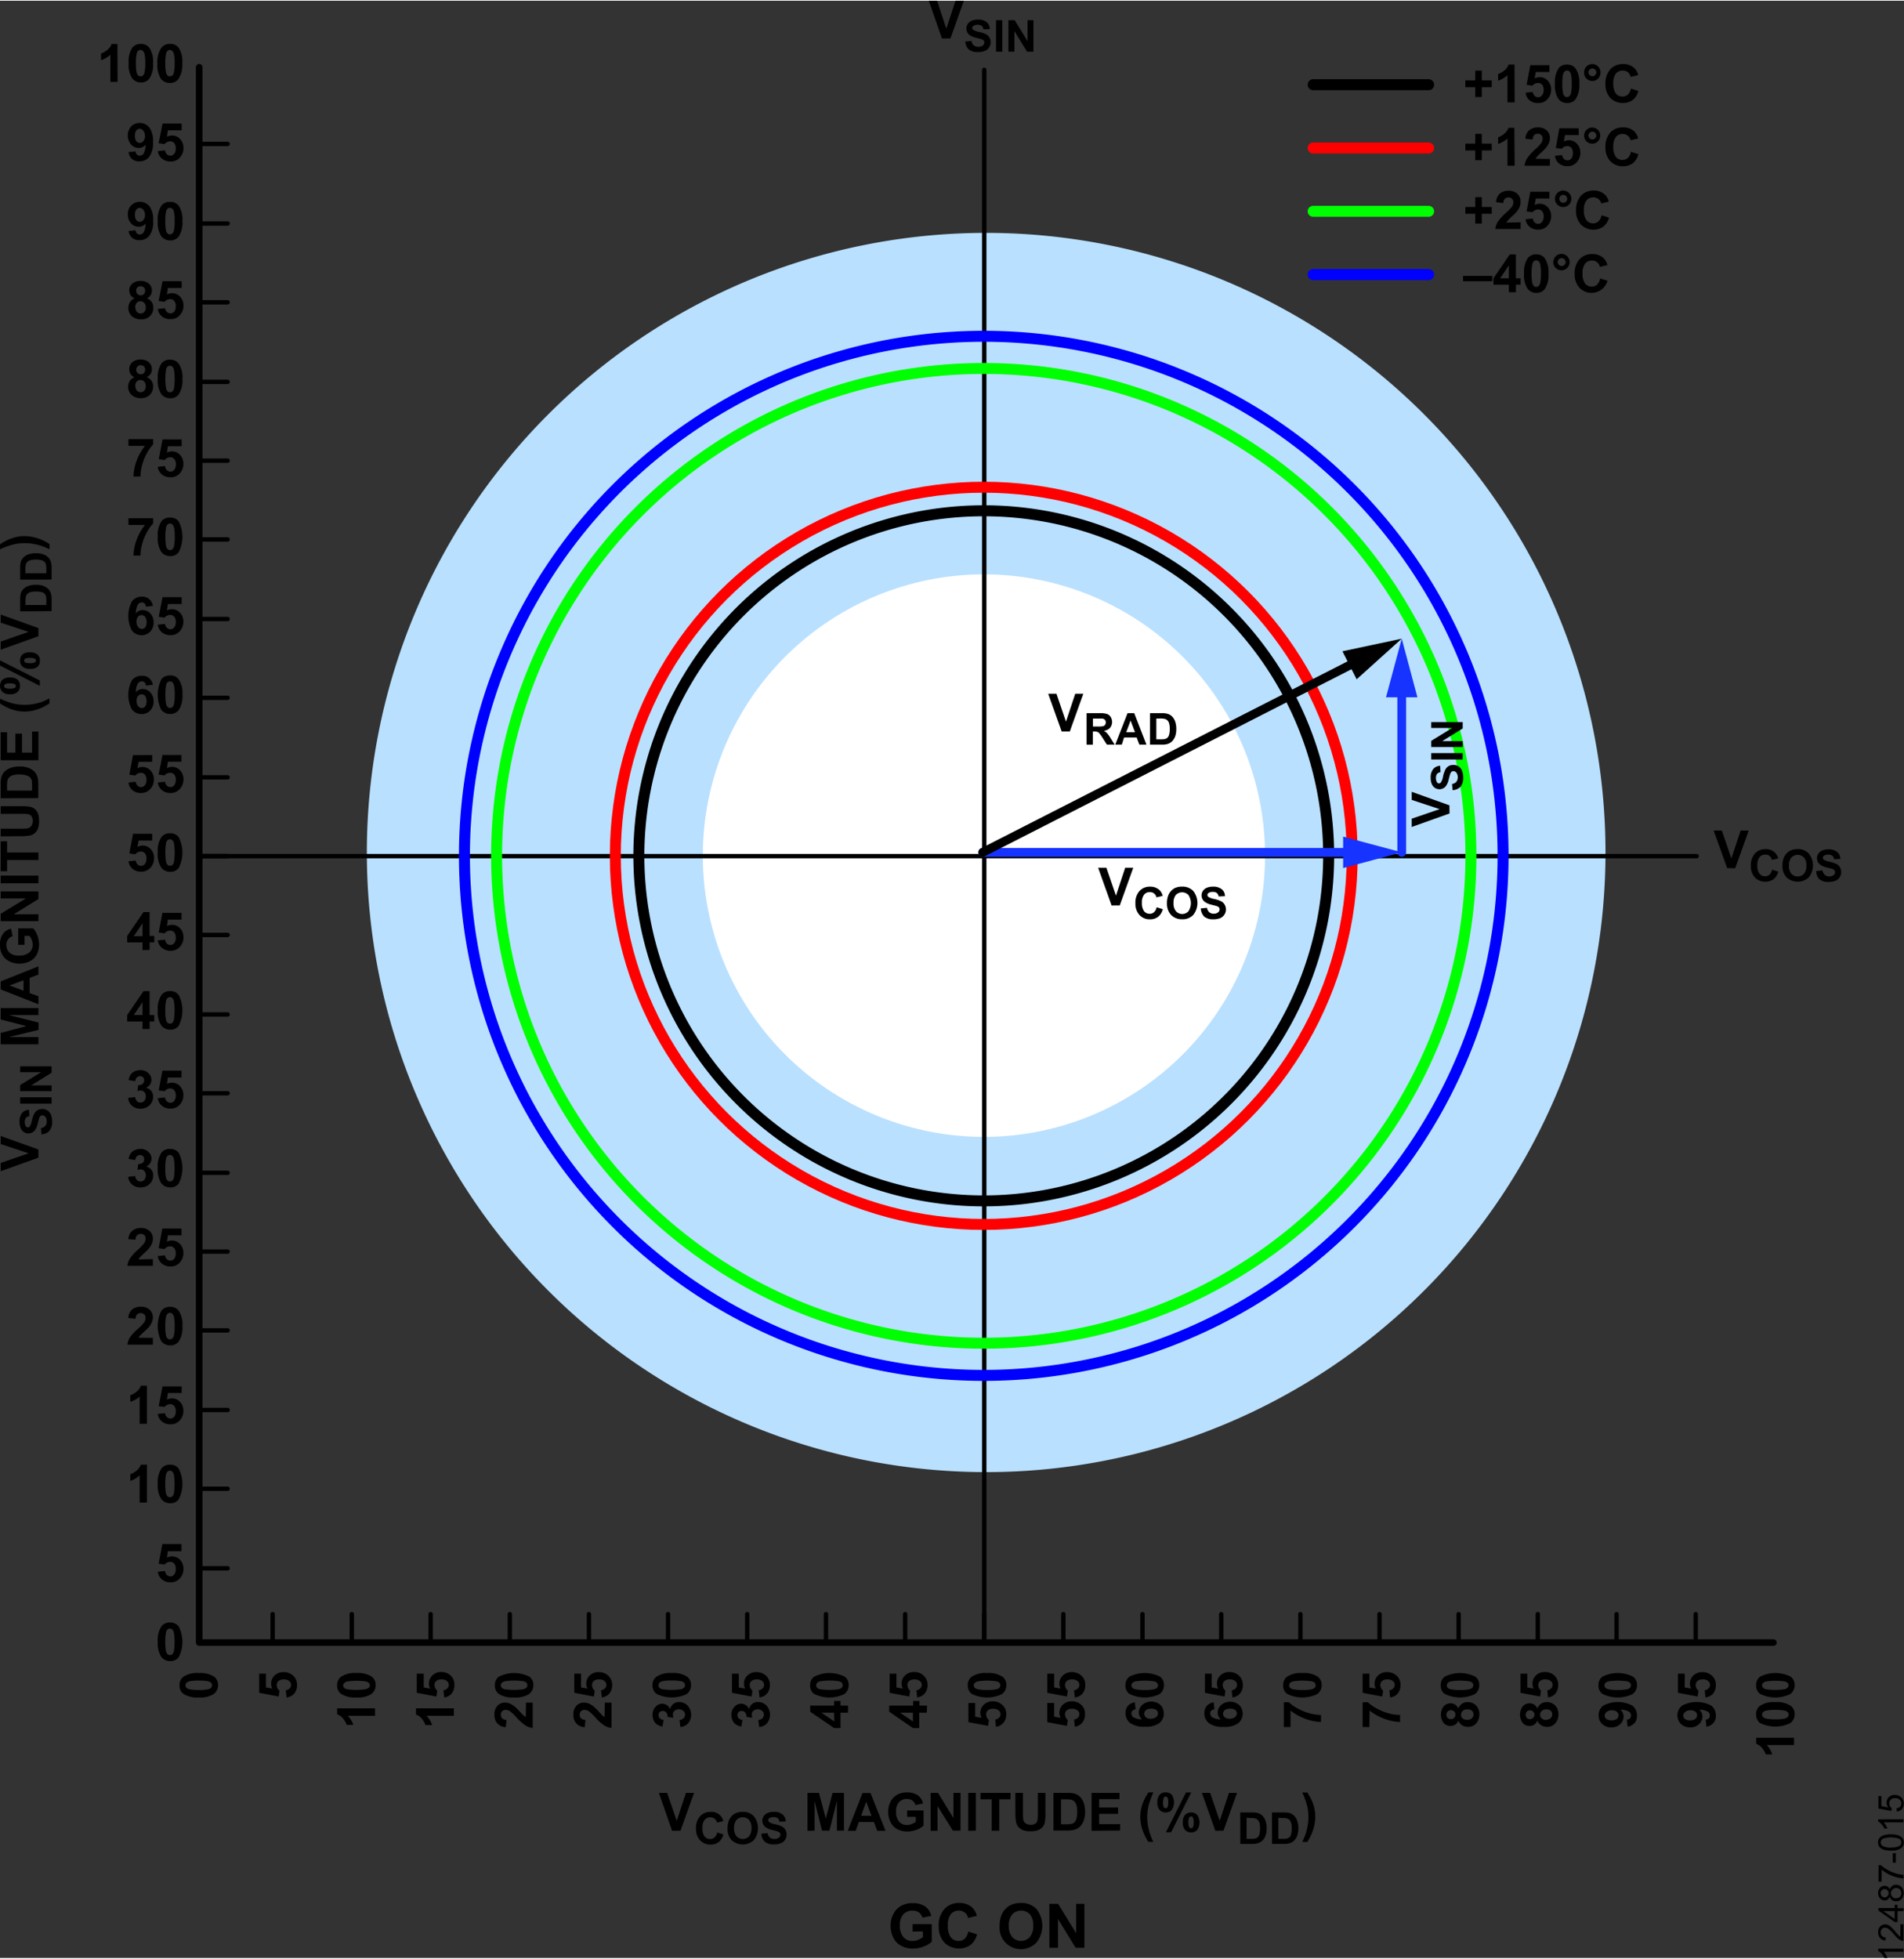 <svg id="b1986c9a-5fab-4c14-aa58-a2ad12f8e439" data-name="Layer 1" xmlns="http://www.w3.org/2000/svg" width="6.02in" height="6.19in" viewBox="0 0 433.48 445.39"><rect x="0" y="0" width="433.48" height="445.39" fill="#333333" stroke="none"/><title>12487-015</title><g id="ece9aef8-e22f-442d-bc4d-dfbb0cec5f75" data-name="a1d64cb7-2dad-4137-9b5d-300ca23c16f4"><path d="M365.51,194a141,141,0,1,1-141-141A141,141,0,0,1,365.51,194Z" transform="translate(0.01 -0.17)" fill="#b9e0ff"/><path d="M288,194.71a64,64,0,1,1-64-64A64,64,0,0,1,288,194.71Z" transform="translate(0.01 -0.17)" fill="#fff"/><path d="M40.86,383.51a2.31,2.31,0,0,1,.89-1.95,5.66,5.66,0,0,1,3.5-.84,5.74,5.74,0,0,1,3.5.84,2.34,2.34,0,0,1,.88,1.95,2.46,2.46,0,0,1-1,2,5.75,5.75,0,0,1-3.44.77,5.65,5.65,0,0,1-3.45-.83A2.31,2.31,0,0,1,40.86,383.51Zm1.36,0a.86.86,0,0,0,.19.53,1.22,1.22,0,0,0,.69.36,9.14,9.14,0,0,0,2.15.17,9,9,0,0,0,2.07-.15,1.49,1.49,0,0,0,.76-.38.85.85,0,0,0,.18-.53.87.87,0,0,0-.19-.54,1.36,1.36,0,0,0-.68-.36,9.61,9.61,0,0,0-2.14-.17,10.3,10.3,0,0,0-2.08.15,1.46,1.46,0,0,0-.76.39A.86.86,0,0,0,42.22,383.51Z" transform="translate(0.01 -0.17)"/><path d="M65.22,386.27l-.17-1.64a1.43,1.43,0,0,0,.88-.42,1.12,1.12,0,0,0-.09-1.67,1.9,1.9,0,0,0-1.26-.36,1.75,1.75,0,0,0-1.19.36,1.16,1.16,0,0,0-.4.92,1.66,1.66,0,0,0,.63,1.27l-.18,1.34L59,385.22v-4.35h1.54V384l1.46.25a2.3,2.3,0,0,1-.28-1.12,2.49,2.49,0,0,1,.8-1.86,2.86,2.86,0,0,1,2.07-.76,3.14,3.14,0,0,1,1.89.61,2.75,2.75,0,0,1,1.13,2.35,2.91,2.91,0,0,1-.64,1.94A2.67,2.67,0,0,1,65.22,386.27Z" transform="translate(0.01 -0.17)"/><path d="M85.38,388.75v1.7H79.17a5.69,5.69,0,0,1,1.27,2.07H78.93a5,5,0,0,0-.8-1.4,3,3,0,0,0-1.38-1v-1.37Z" transform="translate(0.01 -0.17)"/><path d="M76.75,383.51a2.32,2.32,0,0,1,.89-1.95,5.73,5.73,0,0,1,3.5-.84,5.77,5.77,0,0,1,3.51.84,2.37,2.37,0,0,1,.87,1.95,2.49,2.49,0,0,1-1,2,5.75,5.75,0,0,1-3.44.77,5.7,5.7,0,0,1-3.49-.85A2.32,2.32,0,0,1,76.75,383.51Zm1.37,0a.78.78,0,0,0,.19.53,1.19,1.19,0,0,0,.68.36,14.07,14.07,0,0,0,4.23,0A1.46,1.46,0,0,0,84,384a.84.84,0,0,0,.19-.53A.87.87,0,0,0,84,383a1.41,1.41,0,0,0-.68-.36,14.28,14.28,0,0,0-4.23,0,1.4,1.4,0,0,0-.75.39A.78.78,0,0,0,78.12,383.51Z" transform="translate(0.01 -0.17)"/><path d="M103.33,388.75v1.7H97.12a5.84,5.84,0,0,1,1.25,2.12h-1.5a5,5,0,0,0-.8-1.4,3,3,0,0,0-1.37-1v-1.42Z" transform="translate(0.01 -0.17)"/><path d="M101.12,386.27l-.17-1.64a1.43,1.43,0,0,0,.88-.42,1.13,1.13,0,0,0,0-1.6l-.08-.07a1.9,1.9,0,0,0-1.26-.36,1.71,1.71,0,0,0-1.18.36,1.13,1.13,0,0,0-.4.92,1.66,1.66,0,0,0,.63,1.27l-.2,1.34-4.47-.85v-4.35h1.59V384l1.46.25a2.55,2.55,0,0,1,.52-3,2.89,2.89,0,0,1,2-.78,3.17,3.17,0,0,1,1.9.61,2.76,2.76,0,0,1,1.1,2.39,2.91,2.91,0,0,1-.64,1.94A2.62,2.62,0,0,1,101.12,386.27Z" transform="translate(0.01 -0.17)"/><path d="M119.74,387.45h1.53v5.77a3.86,3.86,0,0,1-1.64-.56,11,11,0,0,1-2.06-1.85,11.33,11.33,0,0,0-1.41-1.36,1.79,1.79,0,0,0-1-.34,1.15,1.15,0,0,0-.85.29,1.25,1.25,0,0,0,0,1.64,1.56,1.56,0,0,0,1,.35l-.17,1.64a2.68,2.68,0,0,1-2-.92,3,3,0,0,1-.59-1.93,2.81,2.81,0,0,1,.68-2,2.3,2.3,0,0,1,1.71-.73,3,3,0,0,1,1.1.21,4.94,4.94,0,0,1,1.1.66,10.19,10.19,0,0,1,1.1,1.08c.48.52.79.85,1,1a2.89,2.89,0,0,0,.45.33Z" transform="translate(0.01 -0.17)"/><path d="M112.65,383.51a2.32,2.32,0,0,1,.89-1.95,7.71,7.71,0,0,1,7,0,2.34,2.34,0,0,1,.88,1.95,2.49,2.49,0,0,1-1,2,5.75,5.75,0,0,1-3.44.77,5.64,5.64,0,0,1-3.49-.85A2.32,2.32,0,0,1,112.65,383.51Zm1.36,0a.86.86,0,0,0,.19.53,1.19,1.19,0,0,0,.69.36,14,14,0,0,0,4.22,0,1.49,1.49,0,0,0,.76-.38.86.86,0,0,0,.19-.53.82.82,0,0,0-.2-.54,1.36,1.36,0,0,0-.68-.36,14.21,14.21,0,0,0-4.22,0,1.46,1.46,0,0,0-.76.39A.8.8,0,0,0,114,383.51Z" transform="translate(0.01 -0.17)"/><path d="M137.69,387.45h1.53v5.77a3.86,3.86,0,0,1-1.64-.56,10.37,10.37,0,0,1-2.06-1.85,11.33,11.33,0,0,0-1.41-1.36,1.79,1.79,0,0,0-1-.34,1.11,1.11,0,0,0-.84.29,1.09,1.09,0,0,0-.3.82,1,1,0,0,0,.31.82,1.56,1.56,0,0,0,1,.35l-.16,1.64a2.66,2.66,0,0,1-2-.92,2.91,2.91,0,0,1-.59-1.93,2.76,2.76,0,0,1,.68-2,2.3,2.3,0,0,1,1.71-.73,3,3,0,0,1,1.1.21,4.94,4.94,0,0,1,1.1.66,12.47,12.47,0,0,1,1.1,1.08c.47.52.79.85.94,1a2.15,2.15,0,0,0,.46.33Z" transform="translate(0.01 -0.17)"/><path d="M137,386.27l-.17-1.64a1.43,1.43,0,0,0,.88-.42,1.12,1.12,0,0,0-.09-1.67,1.9,1.9,0,0,0-1.26-.36,1.74,1.74,0,0,0-1.19.36,1.15,1.15,0,0,0-.39.92,1.62,1.62,0,0,0,.62,1.27l-.19,1.34-4.47-.85v-4.35h1.54V384l1.46.25a2.3,2.3,0,0,1-.28-1.12,2.49,2.49,0,0,1,.8-1.86,2.86,2.86,0,0,1,2.07-.76,3.07,3.07,0,0,1,1.89.61,2.77,2.77,0,0,1,1.14,2.33,3,3,0,0,1-.64,1.94A2.65,2.65,0,0,1,137,386.27Z" transform="translate(0.01 -0.17)"/><path d="M154.89,393l-.19-1.59a1.58,1.58,0,0,0,.93-.41,1.17,1.17,0,0,0,.32-.81,1.14,1.14,0,0,0-.39-.86,1.53,1.53,0,0,0-1-.35,1.39,1.39,0,0,0-1,.34,1,1,0,0,0-.37.81,2.43,2.43,0,0,0,.13.76l-1.35-.18a1.38,1.38,0,0,0-.29-1,1,1,0,0,0-.81-.36.92.92,0,0,0-.69.26.88.88,0,0,0-.26.69,1,1,0,0,0,.29.72,1.31,1.31,0,0,0,.86.36l-.26,1.52a3.46,3.46,0,0,1-1.25-.48,2,2,0,0,1-.73-.89,2.84,2.84,0,0,1-.27-1.28,2.49,2.49,0,0,1,.78-1.94,2,2,0,0,1,1.43-.61,2,2,0,0,1,1.8,1.24,2,2,0,0,1,.71-1.18,2,2,0,0,1,1.33-.44,2.61,2.61,0,0,1,1.93.82,3.09,3.09,0,0,1,.13,4A2.65,2.65,0,0,1,154.89,393Z" transform="translate(0.01 -0.17)"/><path d="M148.54,383.51a2.28,2.28,0,0,1,.9-1.95,5.63,5.63,0,0,1,3.49-.84,5.77,5.77,0,0,1,3.51.84,2.4,2.4,0,0,1,.88,1.95,2.49,2.49,0,0,1-1,2,7.81,7.81,0,0,1-6.88-.06A2.33,2.33,0,0,1,148.54,383.51Zm1.37,0a.74.74,0,0,0,.19.53,1.19,1.19,0,0,0,.68.36,14.07,14.07,0,0,0,4.23,0,1.46,1.46,0,0,0,.75-.38.84.84,0,0,0,.19-.53.87.87,0,0,0-.19-.54,1.41,1.41,0,0,0-.68-.36,9.7,9.7,0,0,0-2.15-.17,9.53,9.53,0,0,0-2.07.15,1.43,1.43,0,0,0-.76.39A.75.75,0,0,0,149.91,383.51Z" transform="translate(0.01 -0.17)"/><path d="M172.84,393l-.2-1.59a1.52,1.52,0,0,0,.94-.41,1.17,1.17,0,0,0,.32-.81,1.14,1.14,0,0,0-.39-.86,1.53,1.53,0,0,0-1-.35,1.39,1.39,0,0,0-1,.34,1,1,0,0,0-.36.81,2.46,2.46,0,0,0,.12.76l-1.34-.18a1.44,1.44,0,0,0-.29-1,1,1,0,0,0-.82-.36,1,1,0,0,0-.69.26.9.9,0,0,0-.25.69,1,1,0,0,0,.29.72,1.29,1.29,0,0,0,.85.36l-.25,1.52a3.46,3.46,0,0,1-1.25-.48,2,2,0,0,1-.73-.89,2.84,2.84,0,0,1-.27-1.28,2.49,2.49,0,0,1,.78-1.94,1.95,1.95,0,0,1,3.23.63,2,2,0,0,1,.71-1.18,2,2,0,0,1,1.33-.44,2.61,2.61,0,0,1,1.93.82,3.1,3.1,0,0,1,.12,4A2.62,2.62,0,0,1,172.84,393Z" transform="translate(0.01 -0.17)"/><path d="M172.91,386.27l-.17-1.64a1.43,1.43,0,0,0,.88-.42,1.14,1.14,0,0,0-.09-1.67,1.93,1.93,0,0,0-1.27-.36,1.71,1.71,0,0,0-1.18.36,1.13,1.13,0,0,0-.4.92,1.66,1.66,0,0,0,.63,1.27l-.2,1.34-4.47-.85v-4.35h1.55V384l1.45.25a2.43,2.43,0,0,1-.27-1.12,2.4,2.4,0,0,1,.8-1.86,2.84,2.84,0,0,1,2.06-.76,3.17,3.17,0,0,1,1.9.61,2.76,2.76,0,0,1,1.13,2.33,2.91,2.91,0,0,1-.64,1.94A2.62,2.62,0,0,1,172.91,386.27Z" transform="translate(0.01 -0.17)"/><path d="M193.06,389.74h-1.72v3.51H189.9l-5.46-3.73v-1.38h5.45v-1.07h1.45v1.07h1.72Zm-3.17,0H187l2.94,2Z" transform="translate(0.01 -0.17)"/><path d="M184.44,383.51a2.32,2.32,0,0,1,.89-1.95,7.71,7.71,0,0,1,7,0,2.37,2.37,0,0,1,.88,1.95,2.49,2.49,0,0,1-1,2,7.78,7.78,0,0,1-6.93-.08A2.29,2.29,0,0,1,184.44,383.51Zm1.37,0a.74.74,0,0,0,.19.53,1.19,1.19,0,0,0,.68.36,14.07,14.07,0,0,0,4.23,0,1.46,1.46,0,0,0,.75-.38.92.92,0,0,0,.19-.53,1,1,0,0,0-.19-.54,1.44,1.44,0,0,0-.69-.36,14.21,14.21,0,0,0-4.22,0,1.4,1.4,0,0,0-.75.39A.74.74,0,0,0,185.81,383.51Z" transform="translate(0.01 -0.17)"/><path d="M211,389.74h-1.73v3.51h-1.44l-5.4-3.73v-1.38h5.45v-1.07h1.44v1.07h1.73Zm-3.17,0H204.9l2.94,2Z" transform="translate(0.01 -0.17)"/><path d="M208.8,386.27l-.17-1.64a1.46,1.46,0,0,0,.89-.42,1.17,1.17,0,0,0,.32-.8,1.12,1.12,0,0,0-.42-.87,1.92,1.92,0,0,0-1.26-.36,1.74,1.74,0,0,0-1.19.36,1.12,1.12,0,0,0-.39.92,1.66,1.66,0,0,0,.62,1.27l-.19,1.34-4.47-.85v-4.35h1.54V384l1.46.25a2.48,2.48,0,0,1,.52-3,2.86,2.86,0,0,1,2.07-.76,3.07,3.07,0,0,1,1.89.61,2.77,2.77,0,0,1,1.14,2.33,2.91,2.91,0,0,1-.64,1.94A2.72,2.72,0,0,1,208.8,386.27Z" transform="translate(0.01 -0.17)"/><path d="M226.74,392.94l-.17-1.64a1.38,1.38,0,0,0,.88-.42,1.11,1.11,0,0,0,0-1.58l-.1-.09a2,2,0,0,0-1.26-.35,1.71,1.71,0,0,0-1.19.35,1.23,1.23,0,0,0-.4.92,1.74,1.74,0,0,0,.63,1.28l-.19,1.33-4.47-.84v-4.36H222v3.11l1.46.26a2.62,2.62,0,0,1-.28-1.13,2.56,2.56,0,0,1,.8-1.86,2.94,2.94,0,0,1,2.07-.76,3.1,3.1,0,0,1,1.89.62,2.71,2.71,0,0,1,1.14,2.32,2.86,2.86,0,0,1-.64,1.94A2.6,2.6,0,0,1,226.74,392.94Z" transform="translate(0.01 -0.17)"/><path d="M220.32,383.51a2.33,2.33,0,0,1,.9-1.95,5.66,5.66,0,0,1,3.49-.84,5.76,5.76,0,0,1,3.51.84,2.34,2.34,0,0,1,.88,1.95,2.44,2.44,0,0,1-1,2,7.79,7.79,0,0,1-6.93-.08A2.39,2.39,0,0,1,220.32,383.51Zm1.37,0a.84.84,0,0,0,.19.53,1.26,1.26,0,0,0,.68.36,9.14,9.14,0,0,0,2.15.17,9,9,0,0,0,2.08-.15,1.38,1.38,0,0,0,.75-.38.74.74,0,0,0,.19-.53.76.76,0,0,0-.19-.54,1.32,1.32,0,0,0-.68-.36,14,14,0,0,0-4.22,0,1.5,1.5,0,0,0-.76.39A.86.86,0,0,0,221.69,383.51Z" transform="translate(0.01 -0.17)"/><path d="M244.69,392.94l-.17-1.64a1.38,1.38,0,0,0,.88-.42,1.11,1.11,0,0,0,0-1.58l-.1-.09a2,2,0,0,0-1.27-.35,1.74,1.74,0,0,0-1.18.35,1.19,1.19,0,0,0-.4.92,1.74,1.74,0,0,0,.63,1.28l-.19,1.33-4.47-.84v-4.36H240v3.11l1.46.26a2.62,2.62,0,0,1-.28-1.13,2.56,2.56,0,0,1,.8-1.86,2.9,2.9,0,0,1,2.06-.76,3.07,3.07,0,0,1,1.9.62A2.7,2.7,0,0,1,247,390.1a2.85,2.85,0,0,1-.63,1.94A2.62,2.62,0,0,1,244.69,392.94Z" transform="translate(0.01 -0.17)"/><path d="M244.69,386.27l-.17-1.64a1.38,1.38,0,0,0,.88-.42,1.12,1.12,0,0,0-.09-1.67,1.9,1.9,0,0,0-1.27-.36,1.74,1.74,0,0,0-1.18.36,1.19,1.19,0,0,0-.4.92,1.72,1.72,0,0,0,.63,1.27l-.19,1.34-4.47-.85v-4.35H240V384l1.46.25a2.41,2.41,0,0,1-.28-1.12,2.56,2.56,0,0,1,.8-1.86,2.86,2.86,0,0,1,2.06-.76,3.15,3.15,0,0,1,1.9.61,2.71,2.71,0,0,1,1.13,2.33,2.9,2.9,0,0,1-.63,1.94A2.62,2.62,0,0,1,244.69,386.27Z" transform="translate(0.01 -0.17)"/><path d="M258.36,387.39l.17,1.59a1.22,1.22,0,0,0-.72.3.93.93,0,0,0-.24.64,1.1,1.1,0,0,0,.47.88,3.92,3.92,0,0,0,1.95.46,2,2,0,0,1-.72-1.53,2.39,2.39,0,0,1,.78-1.77,3.19,3.19,0,0,1,4.11,0,2.84,2.84,0,0,1-.2,4.14,5.22,5.22,0,0,1-3.31.83,5.29,5.29,0,0,1-3.41-.87,2.85,2.85,0,0,1-1-2.27,2.43,2.43,0,0,1,.55-1.62A2.59,2.59,0,0,1,258.36,387.39Zm3.59,3.73a1.83,1.83,0,0,0,1.24-.37,1.09,1.09,0,0,0,.44-.84,1,1,0,0,0-.36-.77,1.84,1.84,0,0,0-1.17-.3,1.87,1.87,0,0,0-1.23.33,1.06,1.06,0,0,0-.14,1.48.93.93,0,0,0,.14.14A1.63,1.63,0,0,0,262,391.12Z" transform="translate(0.01 -0.17)"/><path d="M256.22,383.51a2.38,2.38,0,0,1,.89-1.95,7.71,7.71,0,0,1,7,0,2.34,2.34,0,0,1,.88,1.95,2.44,2.44,0,0,1-1,2,7.79,7.79,0,0,1-6.93-.08A2.32,2.32,0,0,1,256.22,383.51Zm1.37,0a.84.84,0,0,0,.19.53,1.19,1.19,0,0,0,.68.36,9.14,9.14,0,0,0,2.15.17,9,9,0,0,0,2.08-.15,1.46,1.46,0,0,0,.75-.38.86.86,0,0,0,.19-.53.91.91,0,0,0-.19-.54,1.4,1.4,0,0,0-.69-.36,14.21,14.21,0,0,0-4.22,0,1.47,1.47,0,0,0-.75.39A.78.78,0,0,0,257.59,383.51Z" transform="translate(0.01 -0.17)"/><path d="M276.31,387.39l.17,1.59a1.16,1.16,0,0,0-.72.3.93.93,0,0,0-.24.64,1.1,1.1,0,0,0,.47.88,3.9,3.9,0,0,0,1.95.46,2,2,0,0,1-.72-1.53A2.39,2.39,0,0,1,278,388a3.19,3.19,0,0,1,4.11,0,2.82,2.82,0,0,1-.05,4,1.07,1.07,0,0,1-.16.14,5.22,5.22,0,0,1-3.31.83,5.29,5.29,0,0,1-3.41-.87,2.85,2.85,0,0,1-1-2.27,2.43,2.43,0,0,1,.55-1.62A2.58,2.58,0,0,1,276.31,387.39Zm3.59,3.73a1.88,1.88,0,0,0,1.24-.37,1,1,0,0,0,.43-.84,1,1,0,0,0-.35-.77,1.84,1.84,0,0,0-1.17-.3,1.87,1.87,0,0,0-1.23.33,1.06,1.06,0,0,0-.14,1.48l.14.14A1.58,1.58,0,0,0,279.9,391.12Z" transform="translate(0.01 -0.17)"/><path d="M280.58,386.27l-.17-1.64a1.41,1.41,0,0,0,.89-.42,1.13,1.13,0,0,0,.32-.8,1.09,1.09,0,0,0-.42-.87,1.89,1.89,0,0,0-1.26-.36,1.77,1.77,0,0,0-1.19.36,1.18,1.18,0,0,0-.39.92,1.7,1.7,0,0,0,.62,1.27l-.19,1.34-4.47-.85v-4.35h1.54V384l1.46.25a2.55,2.55,0,0,1,.52-3,2.88,2.88,0,0,1,2.07-.76,3.05,3.05,0,0,1,1.89.61,2.72,2.72,0,0,1,1.14,2.33,2.81,2.81,0,0,1-.64,1.94A2.58,2.58,0,0,1,280.58,386.27Z" transform="translate(0.01 -0.17)"/><path d="M293.8,393h-1.53v-5.63h1.16a9.07,9.07,0,0,0,2,1.42,11.74,11.74,0,0,0,2.73,1.1,9.81,9.81,0,0,0,2.58.37v1.59a11,11,0,0,1-3.63-.74,12.11,12.11,0,0,1-3.31-1.85Z" transform="translate(0.01 -0.17)"/><path d="M292.12,383.51a2.31,2.31,0,0,1,.89-1.95,5.71,5.71,0,0,1,3.49-.84,5.77,5.77,0,0,1,3.51.84,2.34,2.34,0,0,1,.88,1.95,2.44,2.44,0,0,1-1,2,7.78,7.78,0,0,1-6.93-.08A2.35,2.35,0,0,1,292.12,383.51Zm1.36,0a.84.84,0,0,0,.19.53,1.22,1.22,0,0,0,.68.36,9.14,9.14,0,0,0,2.15.17,9,9,0,0,0,2.08-.15,1.38,1.38,0,0,0,.75-.38.74.74,0,0,0,.19-.53.76.76,0,0,0-.19-.54,1.32,1.32,0,0,0-.68-.36,14,14,0,0,0-4.22,0,1.5,1.5,0,0,0-.76.39A.86.86,0,0,0,293.48,383.51Z" transform="translate(0.01 -0.17)"/><path d="M311.75,393h-1.53v-5.63h1.21a8.46,8.46,0,0,0,2,1.42,11.74,11.74,0,0,0,2.73,1.1,9.81,9.81,0,0,0,2.58.37v1.59a11,11,0,0,1-3.63-.74,12.11,12.11,0,0,1-3.31-1.85Z" transform="translate(0.01 -0.17)"/><path d="M316.48,386.27l-.17-1.64a1.38,1.38,0,0,0,.88-.42,1.14,1.14,0,0,0,.33-.8,1.09,1.09,0,0,0-.42-.87,1.89,1.89,0,0,0-1.26-.36,1.75,1.75,0,0,0-1.19.36,1.19,1.19,0,0,0-.4.92,1.66,1.66,0,0,0,.63,1.27l-.19,1.34-4.47-.85v-4.35h1.54V384l1.46.25a2.41,2.41,0,0,1-.28-1.12,2.49,2.49,0,0,1,.8-1.86,2.88,2.88,0,0,1,2.07-.76,3.12,3.12,0,0,1,1.89.61,2.72,2.72,0,0,1,1.14,2.33,2.91,2.91,0,0,1-.64,1.94A2.62,2.62,0,0,1,316.48,386.27Z" transform="translate(0.01 -0.17)"/><path d="M332,391.55a1.89,1.89,0,0,1-.74.93,2,2,0,0,1-1,.29,2.09,2.09,0,0,1-1.59-.67,3.2,3.2,0,0,1,0-3.81,2.13,2.13,0,0,1,1.59-.68A1.87,1.87,0,0,1,332,388.8a2.32,2.32,0,0,1,.84-1.09,2.22,2.22,0,0,1,1.27-.37,2.58,2.58,0,0,1,1.93.76,2.75,2.75,0,0,1,.75,2,3,3,0,0,1-.62,1.95,2.39,2.39,0,0,1-2,.92,2.51,2.51,0,0,1-1.28-.35A2.19,2.19,0,0,1,332,391.55Zm-1.66-.34a1,1,0,0,0,1-1,1,1,0,0,0-.28-.75,1,1,0,0,0-.77-.28,1,1,0,0,0-1,1,1,1,0,0,0,.28.76A1,1,0,0,0,330.34,391.21Zm3.68.15a1.45,1.45,0,0,0,1.06-.34,1.12,1.12,0,0,0,.38-.87,1.11,1.11,0,0,0-.36-.85A1.56,1.56,0,0,0,334,389a1.37,1.37,0,0,0-1,.34,1.16,1.16,0,0,0-.37.86,1,1,0,0,0,.42.9A1.49,1.49,0,0,0,334,391.36Z" transform="translate(0.01 -0.17)"/><path d="M328,383.51a2.35,2.35,0,0,1,.89-1.95,7.71,7.71,0,0,1,7,0,2.34,2.34,0,0,1,.88,1.95,2.44,2.44,0,0,1-1,2,7.78,7.78,0,0,1-6.93-.08A2.32,2.32,0,0,1,328,383.51Zm1.37,0a.84.84,0,0,0,.19.53,1.19,1.19,0,0,0,.68.36,9.14,9.14,0,0,0,2.15.17,9,9,0,0,0,2.08-.15,1.46,1.46,0,0,0,.75-.38.86.86,0,0,0,.19-.53.91.91,0,0,0-.19-.54,1.4,1.4,0,0,0-.69-.36,14.21,14.21,0,0,0-4.22,0,1.47,1.47,0,0,0-.75.39.84.84,0,0,0-.14.51Z" transform="translate(0.01 -0.17)"/><path d="M350,391.55a1.89,1.89,0,0,1-.74.93,2,2,0,0,1-1,.29,2,2,0,0,1-1.58-.67,3.2,3.2,0,0,1,0-3.81,2.06,2.06,0,0,1,1.58-.68A1.87,1.87,0,0,1,350,388.8a2.32,2.32,0,0,1,.84-1.09,2.22,2.22,0,0,1,1.27-.37,2.58,2.58,0,0,1,1.93.76,2.75,2.75,0,0,1,.75,2,3,3,0,0,1-.62,1.95,2.39,2.39,0,0,1-2,.92,2.51,2.51,0,0,1-1.28-.35A2.21,2.21,0,0,1,350,391.55Zm-1.66-.34a1,1,0,0,0,0-2,.95.95,0,0,0-1,1,1,1,0,0,0,.28.76A1,1,0,0,0,348.29,391.21Zm3.68.15A1.5,1.5,0,0,0,353,391a1.12,1.12,0,0,0,.38-.87,1.11,1.11,0,0,0-.36-.85A1.56,1.56,0,0,0,352,389a1.37,1.37,0,0,0-1,.34,1.12,1.12,0,0,0-.37.86,1,1,0,0,0,.42.9,1.49,1.49,0,0,0,.93.29Z" transform="translate(0.01 -0.17)"/><path d="M352.43,386.27l-.17-1.64a1.38,1.38,0,0,0,.88-.42,1.13,1.13,0,0,0,.32-.8,1.09,1.09,0,0,0-.42-.87,1.89,1.89,0,0,0-1.26-.36,1.75,1.75,0,0,0-1.19.36,1.18,1.18,0,0,0-.39.92,1.66,1.66,0,0,0,.63,1.27l-.2,1.34-4.47-.85v-4.35h1.54V384l1.46.25a2.55,2.55,0,0,1,.52-3,2.88,2.88,0,0,1,2.07-.76,3.05,3.05,0,0,1,1.89.61,2.75,2.75,0,0,1,1.09,2.37,2.86,2.86,0,0,1-.64,1.94A2.62,2.62,0,0,1,352.43,386.27Z" transform="translate(0.01 -0.17)"/><path d="M370.55,392.93l-.18-1.6a1.14,1.14,0,0,0,.72-.3.87.87,0,0,0,.23-.65,1.05,1.05,0,0,0-.46-.87,4,4,0,0,0-1.95-.45,2,2,0,0,1,.72,1.55,2.33,2.33,0,0,1-.78,1.75,2.83,2.83,0,0,1-2,.73,2.87,2.87,0,0,1-2.1-.77,2.63,2.63,0,0,1-.8-2,2.68,2.68,0,0,1,1-2.15,7.08,7.08,0,0,1,6.72,0,2.79,2.79,0,0,1,1,2.27,2.41,2.41,0,0,1-.53,1.63A2.54,2.54,0,0,1,370.55,392.93ZM367,389.2a1.86,1.86,0,0,0-1.24.37,1.09,1.09,0,0,0-.44.84,1,1,0,0,0,.36.76,2.39,2.39,0,0,0,2.4,0,1,1,0,0,0,.39-.82,1,1,0,0,0-.37-.8A1.61,1.61,0,0,0,367,389.2Z" transform="translate(0.01 -0.17)"/><path d="M363.91,383.51a2.31,2.31,0,0,1,.89-1.95,7.71,7.71,0,0,1,7,0,2.34,2.34,0,0,1,.88,1.95,2.44,2.44,0,0,1-1,2,7.76,7.76,0,0,1-6.92-.08A2.33,2.33,0,0,1,363.91,383.51Zm1.36,0a.86.86,0,0,0,.19.53,1.19,1.19,0,0,0,.68.36,9.22,9.22,0,0,0,2.16.17,9,9,0,0,0,2.07-.15,1.45,1.45,0,0,0,.76-.38.85.85,0,0,0,.18-.53.81.81,0,0,0-.19-.54,1.32,1.32,0,0,0-.68-.36,14.21,14.21,0,0,0-4.22,0,1.46,1.46,0,0,0-.76.39A.87.87,0,0,0,365.27,383.51Z" transform="translate(0.01 -0.17)"/><path d="M388.49,392.93l-.17-1.6a1.14,1.14,0,0,0,.72-.3.91.91,0,0,0,.23-.65,1,1,0,0,0-.47-.87,4,4,0,0,0-1.94-.45,2,2,0,0,1,.72,1.55,2.33,2.33,0,0,1-.78,1.75,2.83,2.83,0,0,1-2,.73,3,3,0,0,1-2.11-.77,2.81,2.81,0,0,1,.05-4,1.29,1.29,0,0,1,.17-.16,7.08,7.08,0,0,1,6.72,0,2.82,2.82,0,0,1,1,2.27,2.41,2.41,0,0,1-.53,1.63A2.59,2.59,0,0,1,388.49,392.93Zm-3.59-3.73a1.86,1.86,0,0,0-1.24.37,1.09,1.09,0,0,0-.44.84.93.93,0,0,0,.36.76,1.77,1.77,0,0,0,1.18.31,1.83,1.83,0,0,0,1.22-.33,1.05,1.05,0,0,0,0-1.62A1.6,1.6,0,0,0,384.9,389.2Z" transform="translate(0.01 -0.17)"/><path d="M388.27,386.27l-.17-1.64a1.41,1.41,0,0,0,.88-.42,1.14,1.14,0,0,0,.33-.8,1.09,1.09,0,0,0-.42-.87,1.89,1.89,0,0,0-1.26-.36,1.75,1.75,0,0,0-1.19.36,1.19,1.19,0,0,0-.4.92,1.66,1.66,0,0,0,.63,1.27l-.19,1.34-4.47-.85v-4.35h1.54V384l1.46.25a2.41,2.41,0,0,1-.28-1.12,2.49,2.49,0,0,1,.8-1.86,2.88,2.88,0,0,1,2.07-.76,3.14,3.14,0,0,1,1.89.61,2.76,2.76,0,0,1,1.14,2.35,2.91,2.91,0,0,1-.64,1.94A2.67,2.67,0,0,1,388.27,386.27Z" transform="translate(0.01 -0.17)"/><path d="M408.43,395.45v1.65h-6.21a5.61,5.61,0,0,1,1.25,2.13H402a4.54,4.54,0,0,0-.8-1.4,2.94,2.94,0,0,0-1.38-1v-1.38Z" transform="translate(0.01 -0.17)"/><path d="M399.8,390.18a2.35,2.35,0,0,1,.89-2,5.74,5.74,0,0,1,3.5-.84,5.6,5.6,0,0,1,3.5.85,2.32,2.32,0,0,1,.88,1.94,2.44,2.44,0,0,1-1,2,7.85,7.85,0,0,1-6.93-.07A2.39,2.39,0,0,1,399.8,390.18Zm1.37,0a.78.78,0,0,0,.19.53,1.27,1.27,0,0,0,.68.37,9.14,9.14,0,0,0,2.15.17,8.51,8.51,0,0,0,2.08-.16,1.42,1.42,0,0,0,.75-.38.74.74,0,0,0,.19-.53.86.86,0,0,0-.19-.53,1.27,1.27,0,0,0-.68-.37,9.7,9.7,0,0,0-2.15-.17,9.08,9.08,0,0,0-2.08.16,1.46,1.46,0,0,0-.75.38A.8.8,0,0,0,401.17,390.18Z" transform="translate(0.01 -0.17)"/><path d="M399.8,383.51a2.32,2.32,0,0,1,.89-1.95,7.71,7.71,0,0,1,7,0,2.34,2.34,0,0,1,.88,1.95,2.44,2.44,0,0,1-1,2,7.78,7.78,0,0,1-6.93-.08A2.35,2.35,0,0,1,399.8,383.51Zm1.37,0a.84.84,0,0,0,.19.53,1.19,1.19,0,0,0,.68.36,14.07,14.07,0,0,0,4.23,0A1.46,1.46,0,0,0,407,384a.78.78,0,0,0,.19-.53A.91.91,0,0,0,407,383a1.36,1.36,0,0,0-.68-.36,14.28,14.28,0,0,0-4.23,0,1.43,1.43,0,0,0-.75.39A.78.78,0,0,0,401.17,383.51Z" transform="translate(0.01 -0.17)"/><path d="M26.76,18.64H25.12V12.46A5.58,5.58,0,0,1,23,13.7V12.19a5,5,0,0,0,1.4-.8,3,3,0,0,0,1-1.37h1.33Z" transform="translate(0.01 -0.17)"/><path d="M32,10a2.35,2.35,0,0,1,2,.89,5.66,5.66,0,0,1,.84,3.5,5.6,5.6,0,0,1-.85,3.5,2.32,2.32,0,0,1-1.94.88,2.42,2.42,0,0,1-2-1,5.71,5.71,0,0,1-.77-3.43,5.65,5.65,0,0,1,.84-3.49A2.35,2.35,0,0,1,32,10Zm0,1.36a.86.86,0,0,0-.53.19,1.27,1.27,0,0,0-.37.68,9.65,9.65,0,0,0-.17,2.21,9.58,9.58,0,0,0,.15,2,1.46,1.46,0,0,0,.39.76.85.85,0,0,0,.53.18.8.8,0,0,0,.53-.19,1.19,1.19,0,0,0,.36-.68,9,9,0,0,0,.17-2.07,9.07,9.07,0,0,0-.15-2.08,1.49,1.49,0,0,0-.38-.76A.87.87,0,0,0,32,11.38Z" transform="translate(0.01 -0.17)"/><path d="M38.68,10a2.31,2.31,0,0,1,2,.89,5.67,5.67,0,0,1,.81,3.55A5.74,5.74,0,0,1,40.6,18a2.34,2.34,0,0,1-2,.88,2.44,2.44,0,0,1-2-1,5.71,5.71,0,0,1-.77-3.43,5.57,5.57,0,0,1,.85-3.49A2.31,2.31,0,0,1,38.68,10Zm0,1.36a.86.86,0,0,0-.53.19,1.19,1.19,0,0,0-.36.68,9.12,9.12,0,0,0-.17,2.21,9.58,9.58,0,0,0,.15,2,1.49,1.49,0,0,0,.38.76.85.85,0,0,0,.53.18.81.81,0,0,0,.54-.19,1.36,1.36,0,0,0,.36-.68,9.59,9.59,0,0,0,.17-2.07,9.07,9.07,0,0,0-.15-2.08,1.54,1.54,0,0,0-.39-.76A.81.81,0,0,0,38.68,11.38Z" transform="translate(0.01 -0.17)"/><path d="M29.26,34.62l1.59-.16a1.15,1.15,0,0,0,.31.72.91.91,0,0,0,.65.24,1.09,1.09,0,0,0,.87-.47,4.11,4.11,0,0,0,.45-2,2,2,0,0,1-1.55.72,2.33,2.33,0,0,1-1.75-.78,3.18,3.18,0,0,1,0-4.1,2.81,2.81,0,0,1,4,.05l.15.16a5.2,5.2,0,0,1,.84,3.32,5.31,5.31,0,0,1-.87,3.4,2.79,2.79,0,0,1-2.27,1,2.41,2.41,0,0,1-1.63-.53A2.59,2.59,0,0,1,29.26,34.62ZM33,31a2,2,0,0,0-.37-1.24,1.09,1.09,0,0,0-.85-.44,1,1,0,0,0-.75.36,1.76,1.76,0,0,0-.31,1.18A1.85,1.85,0,0,0,31,32.11a1,1,0,0,0,1.4.22.92.92,0,0,0,.22-.22A1.64,1.64,0,0,0,33,31Z" transform="translate(0.01 -0.17)"/><path d="M35.92,34.39l1.64-.17a1.43,1.43,0,0,0,.42.89,1.17,1.17,0,0,0,.8.32,1.12,1.12,0,0,0,.87-.42A1.89,1.89,0,0,0,40,33.75a1.75,1.75,0,0,0-.36-1.19,1.18,1.18,0,0,0-.92-.39,1.7,1.7,0,0,0-1.27.62l-1.34-.19L37,28.13h4.35v1.54H38.21L38,31.13a2.5,2.5,0,0,1,3,.52,2.88,2.88,0,0,1,.76,2.07,3.06,3.06,0,0,1-.62,1.89,2.69,2.69,0,0,1-2.32,1.14,2.91,2.91,0,0,1-1.94-.64A2.69,2.69,0,0,1,35.92,34.39Z" transform="translate(0.01 -0.17)"/><path d="M29.26,52.58l1.59-.18a1.08,1.08,0,0,0,.31.72.91.91,0,0,0,.65.24,1.09,1.09,0,0,0,.87-.47,4,4,0,0,0,.45-2,2,2,0,0,1-1.55.72,2.33,2.33,0,0,1-1.75-.78,2.9,2.9,0,0,1-.73-2,2.86,2.86,0,0,1,.77-2.1,2.81,2.81,0,0,1,4,.05l.15.16a5.2,5.2,0,0,1,.84,3.32,5.31,5.31,0,0,1-.87,3.4,2.79,2.79,0,0,1-2.27,1,2.37,2.37,0,0,1-1.63-.54A2.57,2.57,0,0,1,29.26,52.58ZM33,49a2,2,0,0,0-.37-1.24,1.09,1.09,0,0,0-.85-.44,1,1,0,0,0-.75.36,1.76,1.76,0,0,0-.31,1.18A1.87,1.87,0,0,0,31,50.07a1,1,0,0,0,1.4.22,1.15,1.15,0,0,0,.22-.22A1.64,1.64,0,0,0,33,49Z" transform="translate(0.01 -0.17)"/><path d="M38.68,45.94a2.38,2.38,0,0,1,2,.89,5.66,5.66,0,0,1,.84,3.5,5.74,5.74,0,0,1-.84,3.5,2.34,2.34,0,0,1-2,.88,2.46,2.46,0,0,1-2-1,5.75,5.75,0,0,1-.77-3.44,5.57,5.57,0,0,1,.85-3.49A2.32,2.32,0,0,1,38.68,45.94Zm0,1.36a.86.86,0,0,0-.53.19,1.22,1.22,0,0,0-.36.69,9.14,9.14,0,0,0-.17,2.15,9,9,0,0,0,.15,2.07,1.49,1.49,0,0,0,.38.76.85.85,0,0,0,.53.18.87.87,0,0,0,.54-.19,1.36,1.36,0,0,0,.36-.68,9.61,9.61,0,0,0,.17-2.14,9,9,0,0,0-.15-2.08,1.54,1.54,0,0,0-.39-.76A.86.86,0,0,0,38.68,47.3Z" transform="translate(0.01 -0.17)"/><path d="M30.64,67.89a1.89,1.89,0,0,1-.93-.74,2.07,2.07,0,0,1-.29-1,2,2,0,0,1,.67-1.58A2.65,2.65,0,0,1,32,63.94a2.69,2.69,0,0,1,1.9.63,2,2,0,0,1,.67,1.58,1.88,1.88,0,0,1-1.13,1.74,2.26,2.26,0,0,1,1.09.84A2.2,2.2,0,0,1,34.9,70a2.58,2.58,0,0,1-.76,1.93,2.75,2.75,0,0,1-2,.75,3.11,3.11,0,0,1-2-.62,2.4,2.4,0,0,1-.92-2,2.51,2.51,0,0,1,.35-1.28A2.17,2.17,0,0,1,30.64,67.89Zm.18,2A1.53,1.53,0,0,0,31.17,71a1.18,1.18,0,0,0,1.67,0l0,0a1.56,1.56,0,0,0,.33-1.06,1.35,1.35,0,0,0-.34-1,1.09,1.09,0,0,0-.86-.37,1,1,0,0,0-.9.42,1.53,1.53,0,0,0-.3,1ZM31,66.21a1,1,0,0,0,1,1,1,1,0,0,0,.75-.27,1.1,1.1,0,0,0,.28-.77,1,1,0,0,0-.28-.75,1,1,0,0,0-.74-.27,1,1,0,0,0-.75.28,1,1,0,0,0-.28.76Z" transform="translate(0.01 -0.17)"/><path d="M35.92,70.31l1.64-.16A1.43,1.43,0,0,0,38,71a1.17,1.17,0,0,0,.8.32,1.12,1.12,0,0,0,.87-.42A1.9,1.9,0,0,0,40,69.67a1.69,1.69,0,0,0-.36-1.21,1.15,1.15,0,0,0-.92-.39,1.66,1.66,0,0,0-1.27.63l-1.34-.2L37,64h4.35v1.54H38.21L38,67a2.54,2.54,0,0,1,3,.52,2.86,2.86,0,0,1,.76,2.07,3.08,3.08,0,0,1-.62,1.89,2.69,2.69,0,0,1-2.32,1.14A2.91,2.91,0,0,1,36.84,72,2.65,2.65,0,0,1,35.92,70.31Z" transform="translate(0.01 -0.17)"/><path d="M30.64,85.85a1.89,1.89,0,0,1-.93-.74,2.16,2.16,0,0,1,.38-2.65A2.65,2.65,0,0,1,32,81.83a2.69,2.69,0,0,1,1.9.63,2.09,2.09,0,0,1,.67,1.59,1.8,1.8,0,0,1-.31,1.06,1.84,1.84,0,0,1-.87.71,2.26,2.26,0,0,1,1.09.84,2.2,2.2,0,0,1,.37,1.27,2.61,2.61,0,0,1-.76,1.94,2.78,2.78,0,0,1-2,.74,3.11,3.11,0,0,1-2-.62,2.4,2.4,0,0,1-.92-2,2.51,2.51,0,0,1,.35-1.28A2.18,2.18,0,0,1,30.64,85.85Zm.18,2a1.53,1.53,0,0,0,.35,1.06,1.18,1.18,0,0,0,1.67,0l0,0a1.56,1.56,0,0,0,.33-1.06,1.39,1.39,0,0,0-.34-1,1.13,1.13,0,0,0-.86-.36,1,1,0,0,0-.9.41,1.53,1.53,0,0,0-.3,1ZM31,84.17a1,1,0,0,0,1,1,1,1,0,0,0,.75-.28,1.1,1.1,0,0,0,.28-.77,1,1,0,0,0-.28-.74,1,1,0,0,0-.74-.28,1,1,0,0,0-1,1Z" transform="translate(0.01 -0.17)"/><path d="M38.68,81.86a2.38,2.38,0,0,1,2,.89,5.66,5.66,0,0,1,.84,3.5,5.69,5.69,0,0,1-.84,3.5,2.37,2.37,0,0,1-2,.88,2.49,2.49,0,0,1-2-1,5.75,5.75,0,0,1-.77-3.44,5.57,5.57,0,0,1,.85-3.49A2.32,2.32,0,0,1,38.68,81.86Zm0,1.37a.8.8,0,0,0-.53.19,1.19,1.19,0,0,0-.36.68,14.07,14.07,0,0,0,0,4.23,1.46,1.46,0,0,0,.38.75.86.86,0,0,0,.53.19.89.89,0,0,0,.54-.19,1.41,1.41,0,0,0,.36-.68,14.28,14.28,0,0,0,0-4.23,1.51,1.51,0,0,0-.39-.75A.78.78,0,0,0,38.68,83.23Z" transform="translate(0.01 -0.17)"/><path d="M29.23,101.46V99.94h5.63v1.19a8.54,8.54,0,0,0-1.42,2,10.77,10.77,0,0,0-1.1,2.73,9.81,9.81,0,0,0-.37,2.58H30.38a11.29,11.29,0,0,1,.73-3.64A12.58,12.58,0,0,1,33,101.46Z" transform="translate(0.01 -0.17)"/><path d="M35.92,106.24l1.64-.17A1.43,1.43,0,0,0,38,107a1.12,1.12,0,0,0,1.67-.09,1.93,1.93,0,0,0,.36-1.27,1.71,1.71,0,0,0-.36-1.18,1.13,1.13,0,0,0-.92-.4,1.66,1.66,0,0,0-1.27.63l-1.34-.18L37,100h4.35v1.54H38.21L38,103a2.3,2.3,0,0,1,1.12-.28,2.49,2.49,0,0,1,1.86.8,2.86,2.86,0,0,1,.76,2.06,3.11,3.11,0,0,1-.62,1.9,2.72,2.72,0,0,1-2.32,1.13,3,3,0,0,1-1.94-.63A2.65,2.65,0,0,1,35.92,106.24Z" transform="translate(0.01 -0.17)"/><path d="M29.23,119.46v-1.53h5.63v1.19a8.54,8.54,0,0,0-1.42,2,11.56,11.56,0,0,0-1.1,2.73,9.75,9.75,0,0,0-.37,2.58H30.38a11,11,0,0,1,.73-3.63A12.16,12.16,0,0,1,33,119.46Z" transform="translate(0.01 -0.17)"/><path d="M38.68,117.78a2.35,2.35,0,0,1,2,.89,7.71,7.71,0,0,1,0,7,2.41,2.41,0,0,1-2,.88,2.49,2.49,0,0,1-2-1,5.75,5.75,0,0,1-.77-3.44,5.57,5.57,0,0,1,.85-3.49A2.32,2.32,0,0,1,38.68,117.78Zm0,1.37a.75.75,0,0,0-.53.19,1.19,1.19,0,0,0-.36.68,14.07,14.07,0,0,0,0,4.23,1.46,1.46,0,0,0,.38.75.85.85,0,0,0,1.07,0,1.41,1.41,0,0,0,.36-.68,9.7,9.7,0,0,0,.17-2.15,9,9,0,0,0-.15-2.07,1.54,1.54,0,0,0-.39-.76A.75.75,0,0,0,38.68,119.15Z" transform="translate(0.01 -0.17)"/><path d="M34.8,137.88l-1.59.18a1.1,1.1,0,0,0-.31-.73.87.87,0,0,0-.63-.23,1.06,1.06,0,0,0-.89.47,3.89,3.89,0,0,0-.45,2,1.9,1.9,0,0,1,1.53-.73,2.31,2.31,0,0,1,1.77.79,2.82,2.82,0,0,1,.73,2,3,3,0,0,1-.77,2.12,2.82,2.82,0,0,1-4-.06l-.14-.15a7.07,7.07,0,0,1,0-6.72,2.78,2.78,0,0,1,2.27-1.05,2.4,2.4,0,0,1,1.62.55A2.6,2.6,0,0,1,34.8,137.88Zm-3.73,3.58a1.81,1.81,0,0,0,.37,1.23,1.09,1.09,0,0,0,.84.44,1,1,0,0,0,.77-.36,1.81,1.81,0,0,0,.3-1.17,1.85,1.85,0,0,0-.33-1.23,1,1,0,0,0-.82-.39,1,1,0,0,0-.8.38A1.6,1.6,0,0,0,31.07,141.46Z" transform="translate(0.01 -0.17)"/><path d="M35.92,142.16l1.64-.17a1.43,1.43,0,0,0,.42.88,1.12,1.12,0,0,0,1.67-.09,1.9,1.9,0,0,0,.36-1.26,1.74,1.74,0,0,0-.36-1.19,1.16,1.16,0,0,0-.92-.4,1.66,1.66,0,0,0-1.27.63l-1.34-.19L37,135.9h4.35v1.56H38.21L38,138.92a2.3,2.3,0,0,1,1.12-.28,2.49,2.49,0,0,1,1.86.8,2.86,2.86,0,0,1,.76,2.07,3.15,3.15,0,0,1-.62,1.89,2.74,2.74,0,0,1-2.32,1.14,3,3,0,0,1-1.94-.64A2.69,2.69,0,0,1,35.92,142.16Z" transform="translate(0.01 -0.17)"/><path d="M34.8,155.84l-1.59.18a1.1,1.1,0,0,0-.31-.73.87.87,0,0,0-.63-.23,1.08,1.08,0,0,0-.89.47,3.85,3.85,0,0,0-.45,2,1.9,1.9,0,0,1,1.53-.73,2.31,2.31,0,0,1,1.77.79,2.82,2.82,0,0,1,.73,2,3,3,0,0,1-.77,2.12,2.82,2.82,0,0,1-4-.06l-.14-.15a7.07,7.07,0,0,1,0-6.72,2.79,2.79,0,0,1,2.27-1,2.44,2.44,0,0,1,1.62.54A2.61,2.61,0,0,1,34.8,155.84Zm-3.73,3.62a1.86,1.86,0,0,0,.37,1.24,1.11,1.11,0,0,0,.84.43,1,1,0,0,0,.77-.36,2.43,2.43,0,0,0,0-2.39,1.06,1.06,0,0,0-1.48-.15,1,1,0,0,0-.14.15A1.6,1.6,0,0,0,31.07,159.46Z" transform="translate(0.01 -0.17)"/><path d="M38.68,153.71a2.31,2.31,0,0,1,2,.89,5.63,5.63,0,0,1,.84,3.49,5.77,5.77,0,0,1-.84,3.51,2.41,2.41,0,0,1-2,.88,2.49,2.49,0,0,1-2-1,7.78,7.78,0,0,1,.08-6.93A2.32,2.32,0,0,1,38.68,153.71Zm0,1.36a.75.75,0,0,0-.53.19,1.19,1.19,0,0,0-.36.68,14.07,14.07,0,0,0,0,4.23,1.46,1.46,0,0,0,.38.75.85.85,0,0,0,1.07,0,1.41,1.41,0,0,0,.36-.68,9.7,9.7,0,0,0,.17-2.15A9,9,0,0,0,39.6,156a1.54,1.54,0,0,0-.39-.76A.75.75,0,0,0,38.68,155.07Z" transform="translate(0.01 -0.17)"/><path d="M29.25,178.08l1.64-.17a1.43,1.43,0,0,0,.42.88,1.11,1.11,0,0,0,1.58,0l.09-.09a2,2,0,0,0,.35-1.26,1.8,1.8,0,0,0-.35-1.19,1.2,1.2,0,0,0-.92-.39,1.64,1.64,0,0,0-1.28.62l-1.34-.19.84-4.47h4.36v1.54h-3.1l-.26,1.46a2.49,2.49,0,0,1,1.13-.28,2.45,2.45,0,0,1,1.85.8,2.87,2.87,0,0,1,.77,2.07,3.08,3.08,0,0,1-.62,1.89,2.75,2.75,0,0,1-2.33,1.16,2.87,2.87,0,0,1-1.93-.64A2.69,2.69,0,0,1,29.25,178.08Z" transform="translate(0.01 -0.17)"/><path d="M35.92,178.08l1.64-.17a1.43,1.43,0,0,0,.42.88,1.12,1.12,0,0,0,1.67-.09,1.9,1.9,0,0,0,.36-1.26,1.74,1.74,0,0,0-.36-1.19,1.15,1.15,0,0,0-.92-.39,1.62,1.62,0,0,0-1.29.6l-1.34-.19L37,171.8H41.3v1.54H38.21L38,174.8a2.48,2.48,0,0,1,3,.52,2.86,2.86,0,0,1,.76,2.07,3.08,3.08,0,0,1-.62,1.89,2.73,2.73,0,0,1-2.34,1.18,2.91,2.91,0,0,1-1.94-.64A2.69,2.69,0,0,1,35.92,178.08Z" transform="translate(0.01 -0.17)"/><path d="M29.25,196l1.64-.17a1.46,1.46,0,0,0,.42.89,1.13,1.13,0,0,0,1.67-.1,2,2,0,0,0,.35-1.26,1.8,1.8,0,0,0-.35-1.19,1.2,1.2,0,0,0-.92-.39,1.68,1.68,0,0,0-1.28.62l-1.34-.19.84-4.47h4.36v1.54h-3.1l-.26,1.46a2.46,2.46,0,0,1,1.16-.32,2.42,2.42,0,0,1,1.85.8,2.86,2.86,0,0,1,.77,2.07,3.07,3.07,0,0,1-.62,1.93,2.74,2.74,0,0,1-2.33,1.14,2.87,2.87,0,0,1-1.93-.64A2.66,2.66,0,0,1,29.25,196Z" transform="translate(0.01 -0.17)"/><path d="M38.68,189.63a2.31,2.31,0,0,1,2,.89,7.71,7.71,0,0,1,0,7,2.4,2.4,0,0,1-2,.88,2.49,2.49,0,0,1-2-1,5.77,5.77,0,0,1-.77-3.44,5.56,5.56,0,0,1,.85-3.49A2.29,2.29,0,0,1,38.68,189.63Zm0,1.36a.8.8,0,0,0-.53.19,1.19,1.19,0,0,0-.36.69,14,14,0,0,0,0,4.22,1.52,1.52,0,0,0,.38.76.91.91,0,0,0,.53.18.87.87,0,0,0,.54-.19,1.41,1.41,0,0,0,.36-.68,14.21,14.21,0,0,0,0-4.22,1.54,1.54,0,0,0-.39-.76A.8.8,0,0,0,38.68,191Z" transform="translate(0.01 -0.17)"/><path d="M32.44,216.21v-1.75h-3.5V213l3.72-5.45h1.39V213h1.06v1.44H34.05v1.73Zm0-3.17V210.1l-2,2.94Z" transform="translate(0.01 -0.17)"/><path d="M35.92,214l1.64-.17a1.46,1.46,0,0,0,.42.89,1.17,1.17,0,0,0,.8.32,1.12,1.12,0,0,0,.87-.42,1.92,1.92,0,0,0,.36-1.26,1.74,1.74,0,0,0-.36-1.19,1.12,1.12,0,0,0-.92-.39,1.66,1.66,0,0,0-1.27.62l-1.34-.19.85-4.47h4.35v1.54H38.21L38,210.74a2.53,2.53,0,0,1,3,.52,2.86,2.86,0,0,1,.76,2.07,3.08,3.08,0,0,1-.62,1.89,2.74,2.74,0,0,1-2.32,1.14,2.91,2.91,0,0,1-1.94-.64A2.67,2.67,0,0,1,35.92,214Z" transform="translate(0.01 -0.17)"/><path d="M32.44,234.16v-1.71h-3.5V231l3.72-5.45h1.39V231h1.06v1.45H34.05v1.72Zm0-3.17v-2.94l-2,2.94Z" transform="translate(0.01 -0.17)"/><path d="M38.68,225.54a2.38,2.38,0,0,1,2,.89,7.71,7.71,0,0,1,0,7,2.34,2.34,0,0,1-2,.88,2.44,2.44,0,0,1-2-1,5.74,5.74,0,0,1-.77-3.44,5.6,5.6,0,0,1,.83-3.42A2.32,2.32,0,0,1,38.68,225.54Zm0,1.36a.91.91,0,0,0-.53.2,1.19,1.19,0,0,0-.36.68,9.14,9.14,0,0,0-.17,2.15,9,9,0,0,0,.15,2.08,1.38,1.38,0,0,0,.38.75.8.8,0,0,0,.53.19.83.83,0,0,0,.54-.19,1.4,1.4,0,0,0,.36-.69,14.21,14.21,0,0,0,0-4.22,1.47,1.47,0,0,0-.39-.75A.85.85,0,0,0,38.68,226.9Z" transform="translate(0.01 -0.17)"/><path d="M29.17,249.85l1.59-.2a1.53,1.53,0,0,0,.41.94,1.12,1.12,0,0,0,.81.32,1.07,1.07,0,0,0,.86-.39,1.51,1.51,0,0,0,.35-1,1.42,1.42,0,0,0-.34-1,1.09,1.09,0,0,0-.81-.36,3.26,3.26,0,0,0-.76.12l.18-1.34a1.39,1.39,0,0,0,1-.29,1.11,1.11,0,0,0,.1-1.51,1.08,1.08,0,0,0-.69-.25,1,1,0,0,0-.72.29,1.33,1.33,0,0,0-.36.85l-1.52-.25a3.35,3.35,0,0,1,.48-1.25,2.2,2.2,0,0,1,.89-.73,3.13,3.13,0,0,1,1.28-.27,2.56,2.56,0,0,1,1.94.78,1.95,1.95,0,0,1-.63,3.23,2.07,2.07,0,0,1,1.18.71,2,2,0,0,1,.44,1.33,2.59,2.59,0,0,1-.82,1.93,2.83,2.83,0,0,1-2.06.79,2.78,2.78,0,0,1-1.93-.67A2.58,2.58,0,0,1,29.17,249.85Z" transform="translate(0.01 -0.17)"/><path d="M35.92,249.92l1.64-.17a1.38,1.38,0,0,0,.42.88,1.12,1.12,0,0,0,1.67-.09,1.9,1.9,0,0,0,.36-1.27,1.74,1.74,0,0,0-.36-1.18,1.19,1.19,0,0,0-.92-.4,1.72,1.72,0,0,0-1.27.63l-1.34-.19.85-4.48h4.35v1.55H38.21L38,246.65a2.71,2.71,0,0,1,1.12-.27,2.47,2.47,0,0,1,1.86.8,2.86,2.86,0,0,1,.76,2.06,3.07,3.07,0,0,1-.62,1.9,2.7,2.7,0,0,1-2.32,1.13,2.9,2.9,0,0,1-1.94-.63A2.62,2.62,0,0,1,35.92,249.92Z" transform="translate(0.01 -0.17)"/><path d="M29.17,267.81l1.59-.19a1.52,1.52,0,0,0,.41.93,1.12,1.12,0,0,0,.81.32,1.07,1.07,0,0,0,.86-.39,1.51,1.51,0,0,0,.35-1,1.42,1.42,0,0,0-.34-1,1,1,0,0,0-.81-.37,2.75,2.75,0,0,0-.76.13l.18-1.35a1.34,1.34,0,0,0,1-.29,1,1,0,0,0,.35-.81,1,1,0,0,0-.25-.7,1.08,1.08,0,0,0-.69-.25,1,1,0,0,0-.72.29,1.33,1.33,0,0,0-.36.86l-1.52-.26a3.35,3.35,0,0,1,.48-1.25,2.12,2.12,0,0,1,.89-.73,3.21,3.21,0,0,1,1.3-.3,2.56,2.56,0,0,1,1.94.78,1.95,1.95,0,0,1-.63,3.23,2.07,2.07,0,0,1,1.18.71,2,2,0,0,1,.44,1.33,2.61,2.61,0,0,1-.82,1.93,2.83,2.83,0,0,1-2.06.79,2.78,2.78,0,0,1-1.93-.67A2.59,2.59,0,0,1,29.17,267.81Z" transform="translate(0.01 -0.17)"/><path d="M38.68,261.45a2.38,2.38,0,0,1,2,.89,7.71,7.71,0,0,1,0,7,2.35,2.35,0,0,1-2,.87,2.44,2.44,0,0,1-2-1,5.74,5.74,0,0,1-.77-3.44,5.59,5.59,0,0,1,.85-3.49A2.34,2.34,0,0,1,38.68,261.45Zm0,1.37a.86.86,0,0,0-.53.19,1.22,1.22,0,0,0-.36.68,9.14,9.14,0,0,0-.17,2.15,9,9,0,0,0,.15,2.08,1.38,1.38,0,0,0,.38.75.75.75,0,0,0,.53.19.76.76,0,0,0,.54-.19,1.32,1.32,0,0,0,.36-.68,14.28,14.28,0,0,0,0-4.23,1.55,1.55,0,0,0-.39-.75.83.83,0,0,0-.51-.18Z" transform="translate(0.01 -0.17)"/><path d="M34.79,286.52v1.53H29a3.88,3.88,0,0,1,.57-1.64,11,11,0,0,1,1.86-2.06,11.33,11.33,0,0,0,1.36-1.41,1.79,1.79,0,0,0,.34-1A1,1,0,0,0,32,280.8a1.12,1.12,0,0,0-.82.31,1.6,1.6,0,0,0-.35,1L29.22,282a2.66,2.66,0,0,1,.92-1.95,3,3,0,0,1,1.93-.6,2.81,2.81,0,0,1,2,.69,2.29,2.29,0,0,1,.73,1.7,3,3,0,0,1-.21,1.11,4.53,4.53,0,0,1-.66,1.1,9.27,9.27,0,0,1-1.08,1.09c-.52.48-.85.8-1,1a2.43,2.43,0,0,0-.33.46Z" transform="translate(0.01 -0.17)"/><path d="M35.92,285.84l1.64-.17a1.38,1.38,0,0,0,.42.88,1.12,1.12,0,0,0,1.67-.09A1.89,1.89,0,0,0,40,285.2a1.77,1.77,0,0,0-.36-1.19,1.19,1.19,0,0,0-.92-.4,1.69,1.69,0,0,0-1.27.63l-1.34-.19.85-4.47h4.35v1.54H38.21L38,282.58a2.41,2.41,0,0,1,1.12-.28,2.53,2.53,0,0,1,1.86.8,2.88,2.88,0,0,1,.76,2.07,3.13,3.13,0,0,1-.62,1.89,2.69,2.69,0,0,1-2.32,1.14,2.91,2.91,0,0,1-1.94-.64A2.62,2.62,0,0,1,35.92,285.84Z" transform="translate(0.01 -0.17)"/><path d="M34.79,304.45V306H29a3.88,3.88,0,0,1,.57-1.64,10.84,10.84,0,0,1,1.86-2,10.08,10.08,0,0,0,1.36-1.41,1.79,1.79,0,0,0,.34-1,1.18,1.18,0,0,0-.29-.84,1.25,1.25,0,0,0-1.64,0,1.6,1.6,0,0,0-.35,1l-1.64-.16a2.66,2.66,0,0,1,.92-2,3,3,0,0,1,1.93-.59,2.81,2.81,0,0,1,2,.68,2.31,2.31,0,0,1,.73,1.71,3,3,0,0,1-.21,1.1,4.53,4.53,0,0,1-.66,1.1A9.27,9.27,0,0,1,32.85,303c-.52.48-.85.8-1,.95a2.43,2.43,0,0,0-.33.46Z" transform="translate(0.01 -0.17)"/><path d="M38.68,297.39a2.37,2.37,0,0,1,2,.89,5.65,5.65,0,0,1,.84,3.49,5.77,5.77,0,0,1-.84,3.51,2.38,2.38,0,0,1-2,.88,2.44,2.44,0,0,1-2-1,7.78,7.78,0,0,1,.08-6.93A2.38,2.38,0,0,1,38.68,297.39Zm0,1.36a.86.86,0,0,0-.53.19,1.22,1.22,0,0,0-.36.68,9.14,9.14,0,0,0-.17,2.15,9,9,0,0,0,.15,2.08,1.38,1.38,0,0,0,.38.75.75.75,0,0,0,.53.19.76.76,0,0,0,.54-.19,1.32,1.32,0,0,0,.36-.68,9.66,9.66,0,0,0,.17-2.15,9,9,0,0,0-.15-2.07,1.58,1.58,0,0,0-.39-.76A.86.86,0,0,0,38.68,298.75Z" transform="translate(0.01 -0.17)"/><path d="M33.44,324H31.79v-6.2A5.58,5.58,0,0,1,29.66,319v-1.49a4.54,4.54,0,0,0,1.4-.8,3,3,0,0,0,1-1.37h1.38Z" transform="translate(0.01 -0.17)"/><path d="M35.92,321.76l1.64-.17a1.38,1.38,0,0,0,.42.88,1.14,1.14,0,0,0,.8.33,1.09,1.09,0,0,0,.87-.42,1.89,1.89,0,0,0,.36-1.26,1.75,1.75,0,0,0-.36-1.19,1.18,1.18,0,0,0-.92-.39,1.68,1.68,0,0,0-1.27.62L36.12,320,37,315.5h4.35V317H38.21L38,318.5a2.41,2.41,0,0,1,1.12-.28,2.49,2.49,0,0,1,1.86.8,2.88,2.88,0,0,1,.76,2.07,3.06,3.06,0,0,1-.62,1.89,2.69,2.69,0,0,1-2.32,1.14,2.91,2.91,0,0,1-1.94-.64A2.62,2.62,0,0,1,35.92,321.76Z" transform="translate(0.01 -0.17)"/><path d="M33.44,341.93H31.79v-6.2A5.58,5.58,0,0,1,29.66,337v-1.52a4.54,4.54,0,0,0,1.4-.8,3,3,0,0,0,1-1.37h1.38Z" transform="translate(0.01 -0.17)"/><path d="M38.68,333.31a2.34,2.34,0,0,1,2,.89,7.71,7.71,0,0,1,0,7,2.34,2.34,0,0,1-2,.88,2.44,2.44,0,0,1-2-1,5.71,5.71,0,0,1-.77-3.43,5.59,5.59,0,0,1,.85-3.49A2.33,2.33,0,0,1,38.68,333.31Zm0,1.36a.86.86,0,0,0-.53.19,1.25,1.25,0,0,0-.36.69,9.14,9.14,0,0,0-.17,2.15,9,9,0,0,0,.15,2.07,1.45,1.45,0,0,0,.38.76.85.85,0,0,0,.53.18.81.81,0,0,0,.54-.19,1.32,1.32,0,0,0,.36-.68,14.21,14.21,0,0,0,0-4.22,1.58,1.58,0,0,0-.39-.76.87.87,0,0,0-.51-.19Z" transform="translate(0.01 -0.17)"/><path d="M38.68,369.23a2.38,2.38,0,0,1,2,.89,7.71,7.71,0,0,1,0,7,2.34,2.34,0,0,1-2,.88,2.44,2.44,0,0,1-2-1,5.75,5.75,0,0,1-.77-3.44,5.59,5.59,0,0,1,.85-3.49A2.32,2.32,0,0,1,38.68,369.23Zm0,1.36a.86.86,0,0,0-.53.19,1.25,1.25,0,0,0-.36.69,9.14,9.14,0,0,0-.17,2.15,9,9,0,0,0,.15,2.07,1.45,1.45,0,0,0,.38.76.86.86,0,0,0,.53.19.82.82,0,0,0,.54-.2,1.32,1.32,0,0,0,.36-.68,14.21,14.21,0,0,0,0-4.22,1.58,1.58,0,0,0-.39-.76.87.87,0,0,0-.51-.19Z" transform="translate(0.01 -0.17)"/><path d="M35.92,357.68l1.64-.17a1.43,1.43,0,0,0,.42.89,1.13,1.13,0,0,0,.8.32,1.09,1.09,0,0,0,.87-.42A1.89,1.89,0,0,0,40,357a1.75,1.75,0,0,0-.36-1.19,1.18,1.18,0,0,0-.92-.39,1.7,1.7,0,0,0-1.27.62l-1.34-.19.85-4.47h4.35V353H38.21L38,354.45a2.51,2.51,0,0,1,3,.52,2.88,2.88,0,0,1,.76,2.07,3.06,3.06,0,0,1-.62,1.89,2.69,2.69,0,0,1-2.32,1.14,2.86,2.86,0,0,1-1.94-.64A2.65,2.65,0,0,1,35.92,357.68Z" transform="translate(0.01 -0.17)"/><polyline points="403.75 373.62 45.35 373.62 45.35 15.13" fill="none" stroke="#000" stroke-linecap="round" stroke-linejoin="round" stroke-width="1.5"/><line x1="45.49" y1="194.66" x2="386.28" y2="194.66" fill="none" stroke="#000" stroke-linecap="round" stroke-linejoin="round" stroke-width="1"/><line x1="45.62" y1="356.72" x2="51.82" y2="356.72" fill="none" stroke="#000" stroke-linecap="round" stroke-linejoin="round" stroke-width="1"/><line x1="45.62" y1="338.62" x2="51.82" y2="338.62" fill="none" stroke="#000" stroke-linecap="round" stroke-linejoin="round" stroke-width="1"/><line x1="45.62" y1="320.69" x2="51.82" y2="320.69" fill="none" stroke="#000" stroke-linecap="round" stroke-linejoin="round" stroke-width="1"/><line x1="45.62" y1="302.58" x2="51.82" y2="302.58" fill="none" stroke="#000" stroke-linecap="round" stroke-linejoin="round" stroke-width="1"/><line x1="45.62" y1="284.65" x2="51.82" y2="284.65" fill="none" stroke="#000" stroke-linecap="round" stroke-linejoin="round" stroke-width="1"/><line x1="45.62" y1="266.72" x2="51.82" y2="266.72" fill="none" stroke="#000" stroke-linecap="round" stroke-linejoin="round" stroke-width="1"/><line x1="45.62" y1="248.62" x2="51.82" y2="248.62" fill="none" stroke="#000" stroke-linecap="round" stroke-linejoin="round" stroke-width="1"/><line x1="45.62" y1="230.69" x2="51.82" y2="230.69" fill="none" stroke="#000" stroke-linecap="round" stroke-linejoin="round" stroke-width="1"/><line x1="45.62" y1="212.59" x2="51.82" y2="212.59" fill="none" stroke="#000" stroke-linecap="round" stroke-linejoin="round" stroke-width="1"/><line x1="45.62" y1="194.66" x2="51.82" y2="194.66" fill="none" stroke="#000" stroke-linecap="round" stroke-linejoin="round" stroke-width="1"/><line x1="45.62" y1="176.73" x2="51.82" y2="176.73" fill="none" stroke="#000" stroke-linecap="round" stroke-linejoin="round" stroke-width="1"/><line x1="45.62" y1="158.63" x2="51.82" y2="158.63" fill="none" stroke="#000" stroke-linecap="round" stroke-linejoin="round" stroke-width="1"/><line x1="45.62" y1="140.7" x2="51.82" y2="140.7" fill="none" stroke="#000" stroke-linecap="round" stroke-linejoin="round" stroke-width="1"/><line x1="45.62" y1="122.59" x2="51.82" y2="122.59" fill="none" stroke="#000" stroke-linecap="round" stroke-linejoin="round" stroke-width="1"/><line x1="45.62" y1="104.66" x2="51.82" y2="104.66" fill="none" stroke="#000" stroke-linecap="round" stroke-linejoin="round" stroke-width="1"/><line x1="45.62" y1="86.73" x2="51.82" y2="86.73" fill="none" stroke="#000" stroke-linecap="round" stroke-linejoin="round" stroke-width="1"/><line x1="45.62" y1="68.63" x2="51.82" y2="68.63" fill="none" stroke="#000" stroke-linecap="round" stroke-linejoin="round" stroke-width="1"/><line x1="45.62" y1="50.7" x2="51.82" y2="50.7" fill="none" stroke="#000" stroke-linecap="round" stroke-linejoin="round" stroke-width="1"/><line x1="45.62" y1="32.59" x2="51.82" y2="32.59" fill="none" stroke="#000" stroke-linecap="round" stroke-linejoin="round" stroke-width="1"/><line x1="224.08" y1="15.73" x2="224.08" y2="373.13" fill="none" stroke="#000" stroke-linecap="round" stroke-linejoin="round" stroke-width="1"/><line x1="386.06" y1="367.15" x2="386.06" y2="373.35" fill="none" stroke="#000" stroke-linecap="round" stroke-linejoin="round" stroke-width="1"/><line x1="368.04" y1="367.15" x2="368.04" y2="373.35" fill="none" stroke="#000" stroke-linecap="round" stroke-linejoin="round" stroke-width="1"/><line x1="350.11" y1="367.15" x2="350.11" y2="373.35" fill="none" stroke="#000" stroke-linecap="round" stroke-linejoin="round" stroke-width="1"/><line x1="332.09" y1="367.15" x2="332.09" y2="373.35" fill="none" stroke="#000" stroke-linecap="round" stroke-linejoin="round" stroke-width="1"/><line x1="314.08" y1="367.15" x2="314.08" y2="373.35" fill="none" stroke="#000" stroke-linecap="round" stroke-linejoin="round" stroke-width="1"/><line x1="296.06" y1="367.15" x2="296.06" y2="373.35" fill="none" stroke="#000" stroke-linecap="round" stroke-linejoin="round" stroke-width="1"/><line x1="278.04" y1="367.15" x2="278.04" y2="373.35" fill="none" stroke="#000" stroke-linecap="round" stroke-linejoin="round" stroke-width="1"/><line x1="260.11" y1="367.15" x2="260.11" y2="373.35" fill="none" stroke="#000" stroke-linecap="round" stroke-linejoin="round" stroke-width="1"/><line x1="242.09" y1="367.15" x2="242.09" y2="373.35" fill="none" stroke="#000" stroke-linecap="round" stroke-linejoin="round" stroke-width="1"/><line x1="224.08" y1="367.15" x2="224.08" y2="373.35" fill="none" stroke="#000" stroke-linecap="round" stroke-linejoin="round" stroke-width="1"/><line x1="206.07" y1="367.15" x2="206.07" y2="373.35" fill="none" stroke="#000" stroke-linecap="round" stroke-linejoin="round" stroke-width="1"/><line x1="188.05" y1="367.15" x2="188.05" y2="373.35" fill="none" stroke="#000" stroke-linecap="round" stroke-linejoin="round" stroke-width="1"/><line x1="170.12" y1="367.15" x2="170.12" y2="373.35" fill="none" stroke="#000" stroke-linecap="round" stroke-linejoin="round" stroke-width="1"/><line x1="152.1" y1="367.15" x2="152.1" y2="373.35" fill="none" stroke="#000" stroke-linecap="round" stroke-linejoin="round" stroke-width="1"/><line x1="134.09" y1="367.15" x2="134.09" y2="373.35" fill="none" stroke="#000" stroke-linecap="round" stroke-linejoin="round" stroke-width="1"/><line x1="116.07" y1="367.15" x2="116.07" y2="373.35" fill="none" stroke="#000" stroke-linecap="round" stroke-linejoin="round" stroke-width="1"/><line x1="98.04" y1="367.15" x2="98.04" y2="373.35" fill="none" stroke="#000" stroke-linecap="round" stroke-linejoin="round" stroke-width="1"/><line x1="80.09" y1="367.15" x2="80.09" y2="373.35" fill="none" stroke="#000" stroke-linecap="round" stroke-linejoin="round" stroke-width="1"/><line x1="62.07" y1="367.15" x2="62.07" y2="373.35" fill="none" stroke="#000" stroke-linecap="round" stroke-linejoin="round" stroke-width="1"/><path d="M153,416.62,150,408h1.88l2.18,6.35,2.1-6.35H158l-3.08,8.59Z" transform="translate(0.01 -0.17)"/><path d="M163.28,417l1.4.45a3.18,3.18,0,0,1-1.07,1.74,3,3,0,0,1-1.9.57,3.11,3.11,0,0,1-2.35-1,3.7,3.7,0,0,1-.91-2.66,3.86,3.86,0,0,1,.92-2.78,3.13,3.13,0,0,1,2.43-1,2.71,2.71,0,0,1,2.86,2.1l-1.43.34a1.52,1.52,0,0,0-.53-.88,1.57,1.57,0,0,0-1-.32,1.62,1.62,0,0,0-1.29.57,2.78,2.78,0,0,0-.49,1.85,3,3,0,0,0,.48,1.94,1.62,1.62,0,0,0,1.27.57,1.48,1.48,0,0,0,1-.36A2.2,2.2,0,0,0,163.28,417Z" transform="translate(0.01 -0.17)"/><path d="M165.63,416.08a4.45,4.45,0,0,1,.33-1.84,3.17,3.17,0,0,1,.66-1,2.62,2.62,0,0,1,.93-.64,3.84,3.84,0,0,1,1.54-.29,3.35,3.35,0,0,1,2.53,1,4.41,4.41,0,0,1,0,5.44,3.75,3.75,0,0,1-5.06,0A3.64,3.64,0,0,1,165.63,416.08Zm1.49-.05a2.65,2.65,0,0,0,.56,1.84,1.92,1.92,0,0,0,2.72.11l.12-.11a2.78,2.78,0,0,0,.56-1.87,2.66,2.66,0,0,0-.54-1.83,1.82,1.82,0,0,0-1.43-.61,1.84,1.84,0,0,0-1.45.61,2.71,2.71,0,0,0-.54,1.86Z" transform="translate(0.01 -0.17)"/><path d="M173.33,417.29l1.41-.14a1.63,1.63,0,0,0,.52,1,1.49,1.49,0,0,0,1,.33,1.67,1.67,0,0,0,1.06-.29,1,1,0,0,0,.35-.7.66.66,0,0,0-.15-.43,1.27,1.27,0,0,0-.52-.31c-.17-.06-.56-.16-1.16-.31a3.91,3.91,0,0,1-1.63-.71,1.82,1.82,0,0,1-.66-1.44,1.79,1.79,0,0,1,.31-1,2,2,0,0,1,.9-.73,3.69,3.69,0,0,1,1.4-.25,3,3,0,0,1,2,.6,2.06,2.06,0,0,1,.72,1.57l-1.45.07a1.27,1.27,0,0,0-.39-.8,1.52,1.52,0,0,0-.92-.24,1.65,1.65,0,0,0-1,.26.49.49,0,0,0-.23.44.56.56,0,0,0,.22.44,3.93,3.93,0,0,0,1.33.48,7.3,7.3,0,0,1,1.56.51,2.13,2.13,0,0,1,.79.73,2.27,2.27,0,0,1,.28,1.14,2.12,2.12,0,0,1-.34,1.15,2,2,0,0,1-1,.8,4,4,0,0,1-1.56.26,3.07,3.07,0,0,1-2.09-.63A2.71,2.71,0,0,1,173.33,417.29Z" transform="translate(0.01 -0.17)"/><path d="M183.83,416.62V408h2.61l1.56,5.85,1.54-5.85h2.6v8.59h-1.61v-6.77l-1.7,6.77h-1.69l-1.7-6.77v6.77Z" transform="translate(0.01 -0.17)"/><path d="M201.59,416.62H199.7l-.75-2h-3.43l-.71,2H193l3.35-8.59h1.83Zm-3.19-3.4L197.21,410l-1.16,3.19Z" transform="translate(0.01 -0.17)"/><path d="M206.51,413.45V412h3.74v3.45a5,5,0,0,1-1.58.93,5.84,5.84,0,0,1-2.1.4,4.69,4.69,0,0,1-2.35-.56,3.52,3.52,0,0,1-1.5-1.62,5,5,0,0,1-.51-2.29,4.83,4.83,0,0,1,.56-2.38,3.75,3.75,0,0,1,1.65-1.6,4.29,4.29,0,0,1,2.06-.43,4.11,4.11,0,0,1,2.5.67,3,3,0,0,1,1.15,1.85l-1.72.33a1.88,1.88,0,0,0-.68-1,2,2,0,0,0-1.25-.37,2.36,2.36,0,0,0-1.81.72,2.93,2.93,0,0,0-.67,2.14,3.31,3.31,0,0,0,.68,2.29,2.26,2.26,0,0,0,1.78.77,2.93,2.93,0,0,0,1.09-.21,3.94,3.94,0,0,0,.94-.52v-1.12Z" transform="translate(0.01 -0.17)"/><path d="M211.86,416.62V408h1.69l3.51,5.73V408h1.61v8.59h-1.74L213.44,411v5.61Z" transform="translate(0.01 -0.17)"/><path d="M220.43,416.62V408h1.73v8.59Z" transform="translate(0.01 -0.17)"/><path d="M225.77,416.62v-7.17h-2.55V408h6.83v1.45H227.5v7.14Z" transform="translate(0.01 -0.17)"/><path d="M231.15,408h1.74v4.65a11.32,11.32,0,0,0,.06,1.43,1.45,1.45,0,0,0,.53.85,1.9,1.9,0,0,0,1.15.32,1.73,1.73,0,0,0,1.11-.3,1.15,1.15,0,0,0,.45-.74,8.88,8.88,0,0,0,.08-1.46V408H238v4.51a10.61,10.61,0,0,1-.14,2.18,2.23,2.23,0,0,1-.52,1.08,2.52,2.52,0,0,1-1,.7,4.36,4.36,0,0,1-1.65.26,4.78,4.78,0,0,1-1.87-.28,2.9,2.9,0,0,1-1-.74,2.46,2.46,0,0,1-.49-1,11.38,11.38,0,0,1-.17-2.18Z" transform="translate(0.01 -0.17)"/><path d="M239.83,408H243a5.94,5.94,0,0,1,1.63.16,2.86,2.86,0,0,1,1.3.79,3.85,3.85,0,0,1,.82,1.39,6.45,6.45,0,0,1,.28,2,5.18,5.18,0,0,1-.27,1.83,3.66,3.66,0,0,1-.92,1.52,2.94,2.94,0,0,1-1.22.68,5.22,5.22,0,0,1-1.53.19h-3.26Zm1.73,1.45v5.69h1.29a5.2,5.2,0,0,0,1.05-.08,1.51,1.51,0,0,0,.7-.36,1.71,1.71,0,0,0,.46-.83,5.19,5.19,0,0,0,.17-1.57,4.65,4.65,0,0,0-.17-1.53,2,2,0,0,0-.49-.84,1.77,1.77,0,0,0-.81-.4,8.4,8.4,0,0,0-1.42-.08Z" transform="translate(0.01 -0.17)"/><path d="M248.5,416.62V408h6.37v1.42h-4.64v1.9h4.31v1.45h-4.31v2.34H255v1.45Z" transform="translate(0.01 -0.17)"/><path d="M262.55,419.14h-1.12a12.16,12.16,0,0,1-1.36-2.81,9.38,9.38,0,0,1-.47-2.83,9,9,0,0,1,.58-3.2,11.43,11.43,0,0,1,1.28-2.42h1.12a18.91,18.91,0,0,0-1.1,3,11.73,11.73,0,0,0-.13,4.61,13.71,13.71,0,0,0,.49,1.91A16.49,16.49,0,0,0,262.55,419.14Z" transform="translate(0.01 -0.17)"/><path d="M263.48,410.15a2.51,2.51,0,0,1,.51-1.71,1.74,1.74,0,0,1,1.37-.56,1.78,1.78,0,0,1,1.4.55,3.14,3.14,0,0,1,0,3.43,1.72,1.72,0,0,1-1.33.59,1.81,1.81,0,0,1-1.4-.55A2.47,2.47,0,0,1,263.48,410.15Zm1.28,0a2.3,2.3,0,0,0,.2,1.13.44.44,0,0,0,.4.21.45.45,0,0,0,.41-.21,2.19,2.19,0,0,0,.19-1.13,2,2,0,0,0-.19-1.11.49.49,0,0,0-.68-.13L265,409a2.28,2.28,0,0,0-.2,1.09Zm1.85,6.81h-1.18L270,407.9h1.19Zm2.66-2.25a2.51,2.51,0,0,1,.51-1.71,2,2,0,0,1,2.78,0,3.12,3.12,0,0,1,0,3.42,1.75,1.75,0,0,1-1.38.56,1.77,1.77,0,0,1-1.4-.56,2.5,2.5,0,0,1-.51-1.73Zm1.29,0a2.27,2.27,0,0,0,.19,1.12.5.5,0,0,0,.68.13.33.33,0,0,0,.13-.13,2.19,2.19,0,0,0,.19-1.13,2.16,2.16,0,0,0-.18-1.12.49.49,0,0,0-.41-.21.46.46,0,0,0-.41.21,2.29,2.29,0,0,0-.19,1.1Z" transform="translate(0.01 -0.17)"/><path d="M276.69,416.62,273.62,408h1.88l2.18,6.35,2.1-6.35h1.84l-3.08,8.59Z" transform="translate(0.01 -0.17)"/><path d="M282.35,412.45H285a5.15,5.15,0,0,1,1.36.13,2.42,2.42,0,0,1,1.08.66,3,3,0,0,1,.68,1.16,4.87,4.87,0,0,1,.24,1.69,4.65,4.65,0,0,1-.22,1.53,3,3,0,0,1-.77,1.26,2.38,2.38,0,0,1-1,.57,4.2,4.2,0,0,1-1.28.16h-2.72Zm1.45,1.21v4.79h1.08a3.57,3.57,0,0,0,.87-.07,1.33,1.33,0,0,0,.59-.3,1.43,1.43,0,0,0,.38-.69,4.83,4.83,0,0,0,.14-1.31,4.2,4.2,0,0,0-.14-1.27,1.78,1.78,0,0,0-.41-.7,1.41,1.41,0,0,0-.67-.33,6.73,6.73,0,0,0-1.19-.07Z" transform="translate(0.01 -0.17)"/><path d="M289.58,412.45h2.64a5.15,5.15,0,0,1,1.36.13,2.42,2.42,0,0,1,1.08.66,3,3,0,0,1,.68,1.16,4.87,4.87,0,0,1,.24,1.69,4.65,4.65,0,0,1-.22,1.53,3,3,0,0,1-.77,1.26,2.38,2.38,0,0,1-1,.57,4.2,4.2,0,0,1-1.28.16h-2.72Zm1.44,1.21v4.79h1.08a3.57,3.57,0,0,0,.87-.07,1.33,1.33,0,0,0,.59-.3,1.43,1.43,0,0,0,.38-.69,4.83,4.83,0,0,0,.14-1.31,4.2,4.2,0,0,0-.14-1.27,1.78,1.78,0,0,0-.41-.7,1.41,1.41,0,0,0-.67-.33,6.73,6.73,0,0,0-1.19-.07Z" transform="translate(0.01 -0.17)"/><path d="M296.48,419.14c.32-.69.55-1.23.69-1.6a9.76,9.76,0,0,0,.36-1.28,12.9,12.9,0,0,0,.26-1.38,9.94,9.94,0,0,0,.08-1.34,10.7,10.7,0,0,0-.3-2.64,17.14,17.14,0,0,0-1.1-3h1.12a10.38,10.38,0,0,1,1.37,2.67,8.57,8.57,0,0,1,.47,2.88,9.66,9.66,0,0,1-.39,2.62,10.81,10.81,0,0,1-1.44,3.1Z" transform="translate(0.01 -0.17)"/><path d="M207.76,439.55v-1.68h4.36v4a5.61,5.61,0,0,1-1.84,1.08,6.62,6.62,0,0,1-2.44.47,5.42,5.42,0,0,1-2.74-.66,4.13,4.13,0,0,1-1.76-1.89,6,6,0,0,1-.59-2.67,5.61,5.61,0,0,1,.69-2.75,4.34,4.34,0,0,1,1.92-1.87,5.2,5.2,0,0,1,2.4-.49,4.79,4.79,0,0,1,2.91.78A3.58,3.58,0,0,1,212,436l-2,.38a2.22,2.22,0,0,0-.79-1.17,2.46,2.46,0,0,0-1.46-.42,2.72,2.72,0,0,0-2.11.84,3.51,3.51,0,0,0-.78,2.49,3.87,3.87,0,0,0,.79,2.68,2.64,2.64,0,0,0,2.08.89,3.5,3.5,0,0,0,1.27-.25,4.7,4.7,0,0,0,1.1-.6v-1.32Z" transform="translate(0.01 -0.17)"/><path d="M220.43,439.55l2,.63a4.36,4.36,0,0,1-1.5,2.43,4.69,4.69,0,0,1-5.93-.56,5.17,5.17,0,0,1-1.29-3.73,5.37,5.37,0,0,1,1.3-3.89,4.4,4.4,0,0,1,3.38-1.38,4.17,4.17,0,0,1,3,1.08,4,4,0,0,1,1,1.85l-2,.48a2.06,2.06,0,0,0-.74-1.23,2.17,2.17,0,0,0-1.37-.45,2.29,2.29,0,0,0-1.8.79,3.94,3.94,0,0,0-.69,2.6,4.17,4.17,0,0,0,.68,2.7,2.2,2.2,0,0,0,1.77.81,2,2,0,0,0,1.39-.51A3,3,0,0,0,220.43,439.55Z" transform="translate(0.01 -0.17)"/><path d="M227.57,438.29a6.47,6.47,0,0,1,.46-2.57,5,5,0,0,1,.93-1.38,4.16,4.16,0,0,1,1.3-.9,5.73,5.73,0,0,1,2.16-.39,4.68,4.68,0,0,1,3.54,1.37,6.13,6.13,0,0,1,0,7.62,4.87,4.87,0,0,1-8.39-3.75Zm2.08-.07a3.8,3.8,0,0,0,.79,2.58,2.71,2.71,0,0,0,3.82.19l.18-.19a3.76,3.76,0,0,0,.78-2.62,3.66,3.66,0,0,0-.76-2.57,2.81,2.81,0,0,0-4,0l0,0A3.84,3.84,0,0,0,229.65,438.22Z" transform="translate(0.01 -0.17)"/><path d="M238.89,443.24v-10h2l4.1,6.69v-6.69h1.88v10h-2l-4-6.54v6.54Z" transform="translate(0.01 -0.17)"/><path d="M8.74,263.45.15,266.52v-1.88l6.35-2.19-6.35-2.1v-1.84l8.59,3.07Z" transform="translate(0.01 -0.17)"/><path d="M9.44,258.14l-.14-1.4a1.71,1.71,0,0,0,1-.52,1.54,1.54,0,0,0,.33-1,1.71,1.71,0,0,0-.29-1.05.93.93,0,0,0-.69-.35.69.69,0,0,0-.44.15,1.39,1.39,0,0,0-.31.52c-.05.17-.16.55-.31,1.15a3.89,3.89,0,0,1-.71,1.64,1.86,1.86,0,0,1-1.44.65,1.79,1.79,0,0,1-1-.31,1.88,1.88,0,0,1-.73-.89,3.64,3.64,0,0,1-.27-1.46,3,3,0,0,1,.59-2,2.1,2.1,0,0,1,1.57-.71L6.67,254a1.33,1.33,0,0,0-.8.4,1.52,1.52,0,0,0-.24.92,1.65,1.65,0,0,0,.26,1,.49.49,0,0,0,.45.23.52.52,0,0,0,.43-.21A3.93,3.93,0,0,0,7.25,255a7.36,7.36,0,0,1,.53-1.56,2.13,2.13,0,0,1,.73-.79,2.26,2.26,0,0,1,2.29.05,2,2,0,0,1,.8,1,4,4,0,0,1,.26,1.56,3.09,3.09,0,0,1-.62,2.08A2.66,2.66,0,0,1,9.44,258.14Z" transform="translate(0.01 -0.17)"/><path d="M11.74,251.15H4.58v-1.44h7.16Z" transform="translate(0.01 -0.17)"/><path d="M11.74,248.31H4.58v-1.4L9.36,244H4.58v-1.34h7.16v1.45L7.07,247h4.67Z" transform="translate(0.01 -0.17)"/><path d="M8.74,237.65H.15v-2.59L6,233.5.15,232v-2.61H8.74V231H2l6.77,1.7v1.67L2,236H8.74Z" transform="translate(0.01 -0.17)"/><path d="M8.74,219.9v1.88l-2,.75V226l2,.7v1.84L.15,225.16v-1.83Zm-3.4,3.18-3.19,1.18,3.19,1.19Z" transform="translate(0.01 -0.17)"/><path d="M5.58,215H4.13v-3.74H7.55a4.58,4.58,0,0,1,.93,1.58,5.76,5.76,0,0,1,.4,2.1,4.78,4.78,0,0,1-.56,2.34,3.75,3.75,0,0,1-1.62,1.51,5.17,5.17,0,0,1-2.29.5A5,5,0,0,1,2,218.71a3.81,3.81,0,0,1-1.59-1.64A4.47,4.47,0,0,1,0,215a4.07,4.07,0,0,1,.67-2.5,3,3,0,0,1,1.85-1.16l.33,1.73a1.74,1.74,0,0,0-1,.68A1.93,1.93,0,0,0,1.44,215a2.39,2.39,0,0,0,.72,1.81,3.11,3.11,0,0,0,2.18.64,3.45,3.45,0,0,0,2.3-.68,2.31,2.31,0,0,0,.8-1.75,3,3,0,0,0-.21-1.1,3.9,3.9,0,0,0-.52-.94H5.58Z" transform="translate(0.01 -0.17)"/><path d="M8.74,209.62H.15v-1.68l5.73-3.48H.15v-1.61H8.74v1.74l-5.61,3.46H8.74Z" transform="translate(0.01 -0.17)"/><path d="M8.74,201H.15v-1.74H8.74Z" transform="translate(0.01 -0.17)"/><path d="M8.74,195.71H1.6v2.55H.15v-6.8H1.6V194H8.74Z" transform="translate(0.01 -0.17)"/><path d="M.15,190.32v-1.73H4.8a9.72,9.72,0,0,0,1.43-.07,1.45,1.45,0,0,0,.85-.53,1.86,1.86,0,0,0,.36-1.14,1.73,1.73,0,0,0-.3-1.11,1.24,1.24,0,0,0-.74-.46,8.87,8.87,0,0,0-1.46-.07H.15v-1.75H4.66a11.36,11.36,0,0,1,2.18.14,2.42,2.42,0,0,1,1.08.52,2.52,2.52,0,0,1,.7,1,4.44,4.44,0,0,1,.26,1.66,4.73,4.73,0,0,1-.28,1.86,2.9,2.9,0,0,1-.74,1,2.44,2.44,0,0,1-1,.48,10.63,10.63,0,0,1-2.18.17Z" transform="translate(0.01 -0.17)"/><path d="M.15,181.65v-3.19a5.94,5.94,0,0,1,.16-1.63,2.78,2.78,0,0,1,.79-1.3,3.77,3.77,0,0,1,1.39-.82,6.16,6.16,0,0,1,2-.28,5.41,5.41,0,0,1,1.83.26,3.84,3.84,0,0,1,1.52.92,2.94,2.94,0,0,1,.68,1.22,5,5,0,0,1,.19,1.54v3.26Zm1.45-1.73H7.29v-1.3a4.77,4.77,0,0,0-.08-1,1.56,1.56,0,0,0-.36-.7,1.93,1.93,0,0,0-.83-.45,5,5,0,0,0-1.58-.23,4.94,4.94,0,0,0-1.53.18,1.86,1.86,0,0,0-.83.49,1.62,1.62,0,0,0-.41.8,8.52,8.52,0,0,0-.08,1.43Z" transform="translate(0.01 -0.17)"/><path d="M8.74,173H.15v-6.37H1.6v4.64H3.5v-4.32H5v4.32H7.29v-4.79H8.74Z" transform="translate(0.01 -0.17)"/><path d="M11.26,158.92v1.13a11.45,11.45,0,0,1-2.82,1.41,9.38,9.38,0,0,1-2.83.47,9.2,9.2,0,0,1-3.2-.58A11.43,11.43,0,0,1,0,160.07V159a18.91,18.91,0,0,0,3,1.1,11.54,11.54,0,0,0,4.61.12,13.71,13.71,0,0,0,1.91-.49A18.13,18.13,0,0,0,11.26,158.92Z" transform="translate(0.01 -0.17)"/><path d="M9.06,154.86v1.22L0,151.46v-1.18ZM2.27,158a2.46,2.46,0,0,1-1.71-.54,2,2,0,0,1,0-2.78,2.47,2.47,0,0,1,1.72-.5,2.5,2.5,0,0,1,1.71.5,1.74,1.74,0,0,1,.55,1.38,1.81,1.81,0,0,1-.55,1.4A2.46,2.46,0,0,1,2.27,158Zm0-1.29a2.27,2.27,0,0,0,1.12-.19.46.46,0,0,0,.21-.4.45.45,0,0,0-.21-.41,2.17,2.17,0,0,0-1.12-.19,2.07,2.07,0,0,0-1.12.19.45.45,0,0,0-.22.41.46.46,0,0,0,.21.4,2.27,2.27,0,0,0,1.12.19Zm4.55-4.51a2.56,2.56,0,0,1-1.71-.5,2,2,0,0,1,0-2.78,2.46,2.46,0,0,1,1.7-.46,2.46,2.46,0,0,1,1.71.51,1.73,1.73,0,0,1,.56,1.37,1.79,1.79,0,0,1-.56,1.41,2.53,2.53,0,0,1-1.71.45Zm0-1.28a2.39,2.39,0,0,0,1.12-.19.49.49,0,0,0,.22-.41.43.43,0,0,0-.21-.4,2.09,2.09,0,0,0-1.13-.2,2.27,2.27,0,0,0-1.12.19.47.47,0,0,0-.21.41.46.46,0,0,0,.21.41,2.44,2.44,0,0,0,1.1.19Z" transform="translate(0.01 -0.17)"/><path d="M8.74,144.78.15,147.85V146L6.5,143.8.15,141.7v-1.84l8.59,3.07Z" transform="translate(0.01 -0.17)"/><path d="M4.58,139.12v-2.66a5.15,5.15,0,0,1,.13-1.36A2.42,2.42,0,0,1,5.37,134a3.09,3.09,0,0,1,1.16-.68,4.9,4.9,0,0,1,1.7-.24,4.59,4.59,0,0,1,1.52.22,3.05,3.05,0,0,1,1.26.77,2.38,2.38,0,0,1,.57,1,4.2,4.2,0,0,1,.16,1.28v2.72Zm1.21-1.44h4.74V136.6a3.69,3.69,0,0,0-.07-.88,1.24,1.24,0,0,0-.3-.58,1.43,1.43,0,0,0-.69-.38,4.46,4.46,0,0,0-1.31-.14,4.17,4.17,0,0,0-1.27.14,1.78,1.78,0,0,0-.7.41,1.41,1.41,0,0,0-.33.67A5.9,5.9,0,0,0,5.79,137Z" transform="translate(0.01 -0.17)"/><path d="M4.58,131.9v-2.64a5.15,5.15,0,0,1,.13-1.36,2.42,2.42,0,0,1,.66-1.08,3.12,3.12,0,0,1,1.16-.69,5.14,5.14,0,0,1,1.7-.23,4.59,4.59,0,0,1,1.52.22,3,3,0,0,1,1.26.77,2.38,2.38,0,0,1,.57,1,4.2,4.2,0,0,1,.16,1.28v2.72Zm1.21-1.44h4.74v-1.08a3.55,3.55,0,0,0-.09-.92,1.24,1.24,0,0,0-.3-.58,1.43,1.43,0,0,0-.69-.38,4.16,4.16,0,0,0-1.31-.15,3.88,3.88,0,0,0-1.27.15,1.57,1.57,0,0,0-.7.41,1.41,1.41,0,0,0-.33.67,5.9,5.9,0,0,0-.07,1.19Z" transform="translate(0.01 -0.17)"/><path d="M11.26,125a16.07,16.07,0,0,0-1.6-.69c-.37-.13-.8-.25-1.28-.37A13.08,13.08,0,0,0,7,123.69a11.9,11.9,0,0,0-1.34-.08,10.64,10.64,0,0,0-2.64.3A16.85,16.85,0,0,0,0,125v-1.12a10.38,10.38,0,0,1,2.67-1.37A8.49,8.49,0,0,1,5.56,122a10.06,10.06,0,0,1,2.62.38,11.11,11.11,0,0,1,3.1,1.45Z" transform="translate(0.01 -0.17)"/><line x1="298.96" y1="62.32" x2="325.26" y2="62.32" fill="none" stroke="blue" stroke-linecap="round" stroke-linejoin="round" stroke-width="2.5"/><path d="M333.08,64V62.79h6.67V64Z" transform="translate(0.01 -0.17)"/><path d="M343.51,66.51V64.78H340V63.34l3.73-5.45h1.38v5.45h1.07v1.44h-1.07v1.73Zm0-3.17V60.4l-2,2.94Z" transform="translate(0.01 -0.17)"/><path d="M349.74,57.89a2.3,2.3,0,0,1,1.95.89,5.66,5.66,0,0,1,.84,3.5,5.68,5.68,0,0,1-.84,3.5,2.33,2.33,0,0,1-1.95.88,2.46,2.46,0,0,1-2-1,5.75,5.75,0,0,1-.77-3.44,5.7,5.7,0,0,1,.85-3.49A2.32,2.32,0,0,1,349.74,57.89Zm0,1.36a.86.86,0,0,0-.53.19,1.22,1.22,0,0,0-.36.69,9.14,9.14,0,0,0-.17,2.15,10.26,10.26,0,0,0,.15,2.07,1.57,1.57,0,0,0,.38.76.85.85,0,0,0,.53.18.87.87,0,0,0,.54-.19,1.29,1.29,0,0,0,.36-.68,9.05,9.05,0,0,0,.17-2.14,9,9,0,0,0-.15-2.08,1.39,1.39,0,0,0-.39-.76A.84.84,0,0,0,349.74,59.25Z" transform="translate(0.01 -0.17)"/><path d="M353.63,59.65a1.86,1.86,0,0,1,1.85-1.87h0a1.87,1.87,0,1,1-1.87,1.87Zm1,0a.91.91,0,0,0,.91.89.92.92,0,0,0,.62-.26A.89.89,0,1,0,354.89,59,.88.88,0,0,0,354.63,59.65Z" transform="translate(0.01 -0.17)"/><path d="M364.29,63.36l1.68.53a3.79,3.79,0,0,1-6.38,1.6,4.51,4.51,0,0,1-1.1-3.2A4.7,4.7,0,0,1,359.6,59a3.78,3.78,0,0,1,2.91-1.18,3.56,3.56,0,0,1,2.56.93,3.31,3.31,0,0,1,.88,1.58l-1.72.41a1.77,1.77,0,0,0-.63-1.05,1.82,1.82,0,0,0-1.17-.39,2,2,0,0,0-1.55.68,3.39,3.39,0,0,0-.59,2.23,3.66,3.66,0,0,0,.58,2.32,1.92,1.92,0,0,0,1.53.69,1.74,1.74,0,0,0,1.19-.44A2.61,2.61,0,0,0,364.29,63.36Z" transform="translate(0.01 -0.17)"/><line x1="298.96" y1="47.92" x2="325.26" y2="47.92" fill="none" stroke="lime" stroke-linecap="round" stroke-linejoin="round" stroke-width="2.5"/><path d="M335.85,50.88V48.65H333.6V47.11h2.25V44.87h1.5v2.24h2.26v1.54h-2.26v2.23Z" transform="translate(0.01 -0.17)"/><path d="M346.18,50.59v1.52h-5.75a4.16,4.16,0,0,1,.56-1.64,11.27,11.27,0,0,1,1.83-2,12.07,12.07,0,0,0,1.37-1.4,1.79,1.79,0,0,0,.34-1,1.16,1.16,0,0,0-.3-.85,1.26,1.26,0,0,0-1.63,0,1.57,1.57,0,0,0-.36,1L340.6,46a2.77,2.77,0,0,1,.92-2,3.12,3.12,0,0,1,1.91-.58,2.77,2.77,0,0,1,2,.69,2.19,2.19,0,0,1,.73,1.7A3,3,0,0,1,346,47a4.23,4.23,0,0,1-.66,1.1,10.09,10.09,0,0,1-1.07,1.1,8.9,8.9,0,0,0-1,1,2.61,2.61,0,0,0-.34.46Z" transform="translate(0.01 -0.17)"/><path d="M347.32,49.91l1.64-.17a1.47,1.47,0,0,0,.41.88,1.19,1.19,0,0,0,.8.32,1.09,1.09,0,0,0,.87-.42,1.86,1.86,0,0,0,.39-1.26,1.75,1.75,0,0,0-.35-1.19,1.22,1.22,0,0,0-.93-.39,1.67,1.67,0,0,0-1.27.63l-1.33-.2.84-4.47h4.35v1.54h-3.1l-.26,1.46a2.47,2.47,0,0,1,1.13-.27,2.41,2.41,0,0,1,1.85.79,2.83,2.83,0,0,1,.77,2.07,3.08,3.08,0,0,1-.62,1.89,2.71,2.71,0,0,1-2.33,1.14,2.91,2.91,0,0,1-1.94-.64A2.64,2.64,0,0,1,347.32,49.91Z" transform="translate(0.01 -0.17)"/><path d="M354,45.25a1.8,1.8,0,0,1,.55-1.33,1.83,1.83,0,0,1,1.32-.54,1.87,1.87,0,1,1-1.32,3.19A1.82,1.82,0,0,1,354,45.25Zm1,0a.87.87,0,0,0,.27.63.84.84,0,0,0,.63.26.82.82,0,0,0,.63-.26.9.9,0,0,0,0-1.27.87.87,0,0,0-.62-.26A.9.9,0,0,0,355,45.25Z" transform="translate(0.01 -0.17)"/><path d="M364.63,49l1.68.53A3.83,3.83,0,0,1,365,51.58a4,4,0,0,1-5.09-.49,4.44,4.44,0,0,1-1.1-3.19,4.73,4.73,0,0,1,1.1-3.34,3.78,3.78,0,0,1,2.92-1.18,3.56,3.56,0,0,1,2.56.93,3.34,3.34,0,0,1,.87,1.58l-1.71.41a1.87,1.87,0,0,0-.64-1,1.82,1.82,0,0,0-1.17-.39,1.94,1.94,0,0,0-1.55.69,3.3,3.3,0,0,0-.6,2.22,3.65,3.65,0,0,0,.59,2.32,1.9,1.9,0,0,0,1.52.69,1.74,1.74,0,0,0,1.19-.44A2.57,2.57,0,0,0,364.63,49Z" transform="translate(0.01 -0.17)"/><line x1="298.96" y1="33.52" x2="325.26" y2="33.52" fill="none" stroke="red" stroke-linecap="round" stroke-linejoin="round" stroke-width="2.5"/><path d="M335.85,36.46V34.24H333.6V32.7h2.25V30.46h1.5v2.23h2.26v1.54h-2.26v2.23Z" transform="translate(0.01 -0.17)"/><path d="M344.83,37.71h-1.64v-6.2a5.66,5.66,0,0,1-2.13,1.25v-1.5a4.83,4.83,0,0,0,1.37-.8,3.09,3.09,0,0,0,1-1.37h1.33Z" transform="translate(0.01 -0.17)"/><path d="M352.85,36.18v1.53h-5.77a4,4,0,0,1,.57-1.64A11.31,11.31,0,0,1,349.5,34a10.65,10.65,0,0,0,1.36-1.41,1.79,1.79,0,0,0,.34-1,1.15,1.15,0,0,0-.29-.85,1.09,1.09,0,0,0-.82-.3,1.14,1.14,0,0,0-.82.31,1.64,1.64,0,0,0-.35,1l-1.64-.16a2.65,2.65,0,0,1,.92-2,3.11,3.11,0,0,1,1.93-.59,2.81,2.81,0,0,1,2,.68,2.25,2.25,0,0,1,.72,1.71,2.75,2.75,0,0,1-.2,1.1,4.23,4.23,0,0,1-.66,1.1,10.19,10.19,0,0,1-1.08,1.1,8.11,8.11,0,0,0-1,1,2.89,2.89,0,0,0-.33.45Z" transform="translate(0.01 -0.17)"/><path d="M354,35.46l1.64-.17a1.43,1.43,0,0,0,.42.89,1.14,1.14,0,0,0,.8.32,1.12,1.12,0,0,0,.87-.42,1.83,1.83,0,0,0,.36-1.26,1.7,1.7,0,0,0-.36-1.19,1.18,1.18,0,0,0-.92-.39,1.7,1.7,0,0,0-1.27.62l-1.34-.19L355,29.2h4.4v1.54h-3.11l-.26,1.46a2.62,2.62,0,0,1,1.13-.28,2.47,2.47,0,0,1,1.86.8,2.88,2.88,0,0,1,.76,2.07,3.06,3.06,0,0,1-.62,1.89,2.69,2.69,0,0,1-2.32,1.14,2.91,2.91,0,0,1-1.94-.64A2.65,2.65,0,0,1,354,35.46Z" transform="translate(0.01 -0.17)"/><path d="M360.64,30.85a1.84,1.84,0,1,1,1.82,1.86,1.86,1.86,0,0,1-1.28-.54A1.83,1.83,0,0,1,360.64,30.85Zm1,0a.89.89,0,0,0,1.78,0,.89.89,0,0,0-.9-.88.87.87,0,0,0-.62.26.91.91,0,0,0-.29.64Z" transform="translate(0.01 -0.17)"/><path d="M371.3,34.55l1.68.54a3.76,3.76,0,0,1-1.28,2.09,4.07,4.07,0,0,1-5.1-.49,4.51,4.51,0,0,1-1.1-3.2,4.7,4.7,0,0,1,1.11-3.33A3.78,3.78,0,0,1,369.52,29a3.56,3.56,0,0,1,2.56.93,3.44,3.44,0,0,1,.88,1.58l-1.72.41a1.75,1.75,0,0,0-.63-1,1.83,1.83,0,0,0-1.18-.44,2,2,0,0,0-1.55.68,3.39,3.39,0,0,0-.59,2.23,3.66,3.66,0,0,0,.58,2.32,1.92,1.92,0,0,0,1.53.69,1.79,1.79,0,0,0,1.19-.44A2.58,2.58,0,0,0,371.3,34.55Z" transform="translate(0.01 -0.17)"/><line x1="298.96" y1="19.11" x2="325.26" y2="19.11" fill="none" stroke="#000" stroke-linecap="round" stroke-linejoin="round" stroke-width="2.5"/><path d="M335.85,22.08V19.84H333.6V18.3h2.25V16.07h1.5V18.3h2.26v1.54h-2.26v2.24Z" transform="translate(0.01 -0.17)"/><path d="M344.83,23.31h-1.64v-6.2a5.66,5.66,0,0,1-2.13,1.25v-1.5a4.43,4.43,0,0,0,1.4-.8,3,3,0,0,0,1-1.37h1.33Z" transform="translate(0.01 -0.17)"/><path d="M347.32,21.1l1.64-.17a1.42,1.42,0,0,0,.41.89,1.14,1.14,0,0,0,.8.32,1.09,1.09,0,0,0,.87-.42,1.86,1.86,0,0,0,.39-1.26,1.75,1.75,0,0,0-.35-1.19,1.22,1.22,0,0,0-.93-.39,1.71,1.71,0,0,0-1.27.62l-1.33-.19.84-4.47h4.35v1.54h-3.1l-.26,1.46a2.47,2.47,0,0,1,1.13-.27,2.41,2.41,0,0,1,1.85.79,2.83,2.83,0,0,1,.77,2.07,3.06,3.06,0,0,1-.62,1.89,2.72,2.72,0,0,1-2.36,1.14,2.91,2.91,0,0,1-1.94-.64A2.66,2.66,0,0,1,347.32,21.1Z" transform="translate(0.01 -0.17)"/><path d="M356.75,14.69a2.37,2.37,0,0,1,1.95.89,5.66,5.66,0,0,1,.84,3.5,5.68,5.68,0,0,1-.84,3.5,2.33,2.33,0,0,1-1.95.88,2.46,2.46,0,0,1-2-1A5.75,5.75,0,0,1,354,19a5.64,5.64,0,0,1,.85-3.49A2.32,2.32,0,0,1,356.75,14.69Zm0,1.36a.86.86,0,0,0-.53.19,1.34,1.34,0,0,0-.37.69,9.7,9.7,0,0,0-.17,2.15,9.59,9.59,0,0,0,.16,2.07,1.57,1.57,0,0,0,.38.76.85.85,0,0,0,.53.18.78.78,0,0,0,.53-.19,1.27,1.27,0,0,0,.37-.68,9,9,0,0,0,.17-2.14,9.07,9.07,0,0,0-.15-2.08,1.46,1.46,0,0,0-.39-.76A.84.84,0,0,0,356.75,16.05Z" transform="translate(0.01 -0.17)"/><path d="M360.64,16.46a1.84,1.84,0,0,1,1.81-1.87h.06a1.86,1.86,0,0,1,1.86,1.86h0a1.87,1.87,0,0,1-3.73.27Zm1,0a.89.89,0,0,0,1.78,0,.89.89,0,0,0-.9-.88.94.94,0,0,0-.91.9Z" transform="translate(0.01 -0.17)"/><path d="M371.3,20.16l1.68.53a3.76,3.76,0,0,1-1.28,2.09,4.07,4.07,0,0,1-5.1-.49,4.51,4.51,0,0,1-1.1-3.2,4.74,4.74,0,0,1,1.11-3.33,3.85,3.85,0,0,1,2.91-1.18,3.56,3.56,0,0,1,2.56.93,3.44,3.44,0,0,1,.88,1.58l-1.72.41a1.8,1.8,0,0,0-.63-1.05,1.84,1.84,0,0,0-1.18-.39,2,2,0,0,0-1.55.69,3.37,3.37,0,0,0-.59,2.22,3.66,3.66,0,0,0,.58,2.32,1.92,1.92,0,0,0,1.53.69,1.74,1.74,0,0,0,1.19-.44A2.55,2.55,0,0,0,371.3,20.16Z" transform="translate(0.01 -0.17)"/><path d="M342.19,194.75A118.23,118.23,0,1,1,224,76.53h0A118.22,118.22,0,0,1,342.19,194.75Z" transform="translate(0.01 -0.17)" fill="none" stroke="blue" stroke-linecap="round" stroke-linejoin="round" stroke-width="2.5"/><path d="M334.87,194.75A110.91,110.91,0,1,1,224,83.85h0A110.91,110.91,0,0,1,334.87,194.75Z" transform="translate(0.01 -0.17)" fill="none" stroke="lime" stroke-linecap="round" stroke-linejoin="round" stroke-width="2.5"/><circle cx="223.97" cy="194.59" r="83.88" fill="none" stroke="red" stroke-linecap="round" stroke-linejoin="round" stroke-width="2.5"/><path d="M302.48,194.75A78.52,78.52,0,1,1,224,116.24h0A78.51,78.51,0,0,1,302.48,194.75Z" transform="translate(0.01 -0.17)" fill="none" stroke="#000" stroke-linecap="round" stroke-linejoin="round" stroke-width="2.5"/><line x1="223.74" y1="193.8" x2="308.23" y2="193.8" fill="none" stroke="#1733ff" stroke-linecap="round" stroke-linejoin="round" stroke-width="2"/><polygon points="305.79 197.37 319.13 193.79 305.79 190.22 305.79 197.37" fill="#1733ff"/><line x1="319.13" y1="193.8" x2="319.13" y2="156.07" fill="none" stroke="#1733ff" stroke-linecap="round" stroke-linejoin="round" stroke-width="2"/><polygon points="322.7 158.51 319.13 145.17 315.55 158.51 322.7 158.51" fill="#1733ff"/><line x1="223.74" y1="193.8" x2="309.42" y2="150.12" fill="none" stroke="#000" stroke-linecap="round" stroke-linejoin="round" stroke-width="2"/><polygon points="308.87 154.41 319.13 145.17 305.63 148.04 308.87 154.41"/><path d="M214.44,8.76l-3-8.59h1.88l2.12,6.35L217.53.17h1.9l-3.06,8.59Z" transform="translate(0.01 -0.17)"/><path d="M219.76,9.46l1.4-.14a1.83,1.83,0,0,0,.52,1,1.58,1.58,0,0,0,1,.33,1.66,1.66,0,0,0,1.06-.29.87.87,0,0,0,.35-.69.59.59,0,0,0-.15-.44,1.25,1.25,0,0,0-.52-.31c-.17-.05-.55-.16-1.16-.31a4,4,0,0,1-1.63-.71A1.9,1.9,0,0,1,220,6.46a2,2,0,0,1,.31-1,2.06,2.06,0,0,1,.9-.73,3.8,3.8,0,0,1,1.41-.27,3,3,0,0,1,2,.59,2,2,0,0,1,.71,1.57l-1.44.07a1.23,1.23,0,0,0-.4-.8,1.48,1.48,0,0,0-.92-.24,1.69,1.69,0,0,0-1,.26.53.53,0,0,0-.23.45.58.58,0,0,0,.21.43,4.09,4.09,0,0,0,1.33.48,7,7,0,0,1,1.56.51,2,2,0,0,1,1.08,1.87,2,2,0,0,1-.35,1.15,1.94,1.94,0,0,1-1,.8,3.91,3.91,0,0,1-1.56.26,3.16,3.16,0,0,1-2.09-.62A2.81,2.81,0,0,1,219.76,9.46Z" transform="translate(0.01 -0.17)"/><path d="M226.75,11.76V4.6h1.44v7.16Z" transform="translate(0.01 -0.17)"/><path d="M229.58,11.76V4.6H231l2.93,4.78V4.6h1.34v7.16h-1.45l-2.88-4.67v4.67Z" transform="translate(0.01 -0.17)"/><path d="M393.2,197.54,390.13,189H392l2.17,6.35,2.11-6.35h1.84l-3.08,8.59Z" transform="translate(0.01 -0.17)"/><path d="M403.43,197.9l1.41.45a3.23,3.23,0,0,1-1.08,1.74,3.36,3.36,0,0,1-4.24-.41,3.77,3.77,0,0,1-.92-2.66,4,4,0,0,1,.92-2.78,3.14,3.14,0,0,1,2.43-1,2.9,2.9,0,0,1,2.13.78,2.8,2.8,0,0,1,.74,1.32l-1.43.34a1.46,1.46,0,0,0-1.51-1.2,1.61,1.61,0,0,0-1.29.57,2.75,2.75,0,0,0-.5,1.85,3,3,0,0,0,.49,1.94,1.62,1.62,0,0,0,1.27.57,1.52,1.52,0,0,0,1-.36A2.15,2.15,0,0,0,403.43,197.9Z" transform="translate(0.01 -0.17)"/><path d="M405.79,197a4.45,4.45,0,0,1,.33-1.84,3.38,3.38,0,0,1,.67-1,2.55,2.55,0,0,1,.92-.64,3.92,3.92,0,0,1,1.55-.29,3.32,3.32,0,0,1,2.53,1,4.36,4.36,0,0,1,0,5.44,3.76,3.76,0,0,1-5.05,0A3.7,3.7,0,0,1,405.79,197Zm1.49,0a2.67,2.67,0,0,0,.56,1.84,1.94,1.94,0,0,0,2.74.1l.11-.1a2.74,2.74,0,0,0,.55-1.87,2.66,2.66,0,0,0-.54-1.83,2,2,0,0,0-2.87,0,2.72,2.72,0,0,0-.55,1.81Z" transform="translate(0.01 -0.17)"/><path d="M413.5,198.21l1.4-.14a1.77,1.77,0,0,0,.52,1,1.63,1.63,0,0,0,1,.39,1.68,1.68,0,0,0,1-.29.87.87,0,0,0,.35-.69.69.69,0,0,0-.15-.44,1.07,1.07,0,0,0-.52-.31c-.16-.06-.55-.16-1.15-.31a3.91,3.91,0,0,1-1.63-.71,1.87,1.87,0,0,1-.66-1.44,1.77,1.77,0,0,1,.31-1,1.92,1.92,0,0,1,.89-.73,3.59,3.59,0,0,1,1.41-.25,2.93,2.93,0,0,1,2,.6,2.07,2.07,0,0,1,.71,1.57l-1.44.07a1.21,1.21,0,0,0-.4-.8,1.42,1.42,0,0,0-.92-.24,1.56,1.56,0,0,0-1,.26.54.54,0,0,0-.23.44.58.58,0,0,0,.21.44,4.41,4.41,0,0,0,1.33.48,6.63,6.63,0,0,1,1.56.51,1.85,1.85,0,0,1,.79.73,2.24,2.24,0,0,1-.05,2.29,2.07,2.07,0,0,1-1,.8,4.16,4.16,0,0,1-1.56.26,3.1,3.1,0,0,1-2.08-.63A2.64,2.64,0,0,1,413.5,198.21Z" transform="translate(0.01 -0.17)"/><path d="M253.07,206.06l-3.07-8.6h1.88l2.18,6.36,2.1-6.36H258l-3.08,8.59Z" transform="translate(0.01 -0.17)"/><path d="M263.32,206.46l1.4.44a3.1,3.1,0,0,1-1.07,1.74,3,3,0,0,1-1.9.57,3.13,3.13,0,0,1-2.35-1,3.78,3.78,0,0,1-.91-2.67,3.91,3.91,0,0,1,.92-2.77,3.12,3.12,0,0,1,2.43-1,3,3,0,0,1,2.13.78,2.7,2.7,0,0,1,.73,1.32l-1.43.34a1.46,1.46,0,0,0-1.51-1.2,1.62,1.62,0,0,0-1.29.57,2.81,2.81,0,0,0-.5,1.85,3.06,3.06,0,0,0,.49,1.93,1.59,1.59,0,0,0,1.27.58,1.41,1.41,0,0,0,1-.37A2,2,0,0,0,263.32,206.46Z" transform="translate(0.01 -0.17)"/><path d="M265.67,205.53a4.62,4.62,0,0,1,.33-1.84,3.22,3.22,0,0,1,.66-1,2.84,2.84,0,0,1,.93-.65,3.72,3.72,0,0,1,1.54-.28,3.32,3.32,0,0,1,2.53,1,4.39,4.39,0,0,1,0,5.44,3.32,3.32,0,0,1-2.52,1,3.44,3.44,0,0,1-2.54-1A3.76,3.76,0,0,1,265.67,205.53Zm1.49,0a2.77,2.77,0,0,0,.56,1.84,1.93,1.93,0,0,0,2.72.12l.12-.12a3.36,3.36,0,0,0,0-3.7,2,2,0,0,0-2.82-.06l-.06.06a2.77,2.77,0,0,0-.52,1.79Z" transform="translate(0.01 -0.17)"/><path d="M273.37,206.73l1.41-.14a1.77,1.77,0,0,0,.52,1,1.52,1.52,0,0,0,1,.34,1.62,1.62,0,0,0,1-.3.88.88,0,0,0,.36-.69.61.61,0,0,0-.15-.43,1.07,1.07,0,0,0-.52-.31c-.17-.06-.56-.16-1.16-.31a4.25,4.25,0,0,1-1.63-.71,1.9,1.9,0,0,1-.66-1.44,1.93,1.93,0,0,1,.31-1,2,2,0,0,1,.9-.72,3.37,3.37,0,0,1,1.4-.25,3,3,0,0,1,2,.59,2,2,0,0,1,.72,1.58l-1.45.06a1.11,1.11,0,0,0-.4-.79,1.38,1.38,0,0,0-.91-.24,1.56,1.56,0,0,0-1,.26.53.53,0,0,0-.23.44.6.6,0,0,0,.22.43,3.73,3.73,0,0,0,1.33.48,6.5,6.5,0,0,1,1.56.52,1.92,1.92,0,0,1,.79.73,2.17,2.17,0,0,1-.76,3l-.24.12a4.33,4.33,0,0,1-1.56.26,3.2,3.2,0,0,1-2.09-.63A2.89,2.89,0,0,1,273.37,206.73Z" transform="translate(0.01 -0.17)"/><path d="M330,185.12l-8.61,3.07v-1.88l6.36-2.18-6.36-2.1v-1.84l8.59,3.08Z" transform="translate(0.01 -0.17)"/><path d="M330.71,179.82l-.14-1.41a1.67,1.67,0,0,0,1-.51,1.8,1.8,0,0,0,0-2.05.85.85,0,0,0-.69-.36.63.63,0,0,0-.43.15,1.25,1.25,0,0,0-.31.52c-.06.17-.17.56-.32,1.16a3.82,3.82,0,0,1-.7,1.63,1.89,1.89,0,0,1-1.44.66,2,2,0,0,1-1-.31,2,2,0,0,1-.72-.89,3.59,3.59,0,0,1-.25-1.41,3,3,0,0,1,.59-2,2.1,2.1,0,0,1,1.58-.72l.06,1.45a1.13,1.13,0,0,0-.79.4,1.44,1.44,0,0,0-.24.91,1.76,1.76,0,0,0,.25,1,.54.54,0,0,0,.88,0,3.38,3.38,0,0,0,.48-1.33,7.52,7.52,0,0,1,.52-1.56,2,2,0,0,1,.72-.79,2.08,2.08,0,0,1,1.14-.28,2,2,0,0,1,1.16.34,1.91,1.91,0,0,1,.79,1,3.73,3.73,0,0,1,.27,1.55,3.09,3.09,0,0,1-.63,2.09A2.79,2.79,0,0,1,330.71,179.82Z" transform="translate(0.01 -0.17)"/><path d="M333,172.83h-7.16v-1.45H333Z" transform="translate(0.01 -0.17)"/><path d="M333,170h-7.16v-1.41l4.78-2.93h-4.78v-1.34H333v1.45l-4.67,2.89H333Z" transform="translate(0.01 -0.17)"/><path d="M241.7,166.46l-3.07-8.59h1.88l2.17,6.35,2.11-6.35h1.84l-3.08,8.59Z" transform="translate(0.01 -0.17)"/><path d="M247.37,169.46V162.3h3a4.94,4.94,0,0,1,1.67.19,1.61,1.61,0,0,1,.83.69,2.16,2.16,0,0,1-.16,2.46,2.25,2.25,0,0,1-1.41.66,3,3,0,0,1,.77.6,7.16,7.16,0,0,1,.82,1.16l.88,1.4H252l-1-1.56a7.79,7.79,0,0,0-.76-1.05.94.94,0,0,0-.43-.3,2.22,2.22,0,0,0-.73-.08h-.29v3Zm1.45-4.13h1.07a5.53,5.53,0,0,0,1.29-.09.83.83,0,0,0,.41-.3,1,1,0,0,0,.15-.54.83.83,0,0,0-.2-.59.91.91,0,0,0-.54-.28h-2.18Z" transform="translate(0.01 -0.17)"/><path d="M261,169.46h-1.61l-.62-1.63h-2.87l-.51,1.63H253.9l2.79-7.16h1.53Zm-2.61-2.83-1-2.66-1,2.66Z" transform="translate(0.01 -0.17)"/><path d="M261.8,162.3h2.63a4.44,4.44,0,0,1,1.36.14,2.27,2.27,0,0,1,1.08.65,3.09,3.09,0,0,1,.68,1.16,4.9,4.9,0,0,1,.24,1.7,4.67,4.67,0,0,1-.22,1.52,3.12,3.12,0,0,1-.77,1.26,2.63,2.63,0,0,1-1,.58,4.54,4.54,0,0,1-1.28.15H261.8Zm1.45,1.21v4.74h1.08a4.15,4.15,0,0,0,.87-.07,1.44,1.44,0,0,0,.59-.3,1.46,1.46,0,0,0,.37-.69,4.16,4.16,0,0,0,.15-1.31,3.88,3.88,0,0,0-.15-1.27,1.39,1.39,0,0,0-.41-.69,1.2,1.2,0,0,0-.66-.34,5.25,5.25,0,0,0-1.19-.07Z" transform="translate(0.01 -0.17)"/></g><g id="ed9d7bff-4015-44da-bb58-79899a4f642a" data-name="b2be25be-a073-4bd0-afad-6a62f9d10f62"><path d="M433.34,443.45v.7h-4.48a3.16,3.16,0,0,1,.48.67,5.06,5.06,0,0,1,.36.74H429a4,4,0,0,0-.67-1,2.69,2.69,0,0,0-.76-.62v-.49Z" transform="translate(0.01 -0.17)"/><path d="M432.66,437.9h.68v3.79a1.37,1.37,0,0,1-.49-.09,2.45,2.45,0,0,1-.76-.46,6.87,6.87,0,0,1-.87-.92A8,8,0,0,0,430,439a1.47,1.47,0,0,0-.85-.33.89.89,0,0,0-.7.3,1,1,0,0,0-.29.78,1.07,1.07,0,0,0,.3.81,1.21,1.21,0,0,0,.85.31l-.08.72A1.75,1.75,0,0,1,428,441a1.87,1.87,0,0,1-.42-1.3,1.82,1.82,0,0,1,.45-1.3,1.54,1.54,0,0,1,1.14-.48,1.71,1.71,0,0,1,.67.14,2.39,2.39,0,0,1,.7.47,10.23,10.23,0,0,1,1,1.08q.34.42.72.81a2.79,2.79,0,0,0,.38.3Z" transform="translate(0.01 -0.17)"/><path d="M433.34,434.89H432v2.49h-.65l-3.71-2.62v-.57h3.71v-.74H432v.77h1.37Zm-2,0h-2.58l2.58,1.8Z" transform="translate(0.01 -0.17)"/><path d="M430.23,431.62a1.24,1.24,0,0,1-.46.64,1.14,1.14,0,0,1-.71.21A1.46,1.46,0,0,1,428,432a1.91,1.91,0,0,1,0-2.41,1.45,1.45,0,0,1,1.06-.45,1.13,1.13,0,0,1,1.15.84,1.51,1.51,0,0,1,.56-.8,1.47,1.47,0,0,1,.91-.28,1.63,1.63,0,0,1,1.23.52,2.12,2.12,0,0,1,0,2.74,1.68,1.68,0,0,1-1.25.51,1.55,1.55,0,0,1-.93-.28A1.38,1.38,0,0,1,430.23,431.62Zm-1.19.14a.86.86,0,0,0,.66-.27,1,1,0,0,0,0-1.34.82.82,0,0,0-.63-.26.84.84,0,0,0-.65.27.85.85,0,0,0-.26.66.92.92,0,0,0,.25.67.83.83,0,0,0,.63.27Zm2.64.22a1.35,1.35,0,0,0,.59-.14,1.09,1.09,0,0,0,.43-.42,1.18,1.18,0,0,0,.16-.61,1.12,1.12,0,0,0-.33-.83,1.09,1.09,0,0,0-.82-.33,1.1,1.1,0,0,0-.84.34,1.15,1.15,0,0,0,.81,2Z" transform="translate(0.01 -0.17)"/><path d="M428.36,428.2h-.68v-3.75h.55a8,8,0,0,0,1.55,1.09,9.48,9.48,0,0,0,2,.83,7.16,7.16,0,0,0,1.58.27v.81a7.49,7.49,0,0,1-1.64-.27,8.58,8.58,0,0,1-1.84-.72,8.9,8.9,0,0,1-1.5-1Z" transform="translate(0.01 -0.17)"/><path d="M431.62,423.88h-.71v-2.16h.71Z" transform="translate(0.01 -0.17)"/><path d="M430.51,421.13a5.61,5.61,0,0,1-1.63-.2,2.11,2.11,0,0,1-1-.63,1.58,1.58,0,0,1-.33-1,1.55,1.55,0,0,1,.72-1.39,2.88,2.88,0,0,1,.85-.35,5.57,5.57,0,0,1,1.35-.13,5,5,0,0,1,1.63.21,2.1,2.1,0,0,1,1,.62,1.58,1.58,0,0,1,.33,1,1.56,1.56,0,0,1-.59,1.3A3.74,3.74,0,0,1,430.51,421.13Zm0-.72a3.6,3.6,0,0,0,1.88-.33.94.94,0,0,0,.35-1.28,1,1,0,0,0-.35-.35,5.52,5.52,0,0,0-3.76,0,1,1,0,0,0-.46.83.89.89,0,0,0,.41.77,3.58,3.58,0,0,0,1.93.4Z" transform="translate(0.01 -0.17)"/><path d="M433.34,414v.7h-4.48a3.16,3.16,0,0,1,.48.67,5.06,5.06,0,0,1,.36.74H429a3.73,3.73,0,0,0-.67-1,2.56,2.56,0,0,0-.76-.63v-.45Z" transform="translate(0.01 -0.17)"/><path d="M431.84,412.24l-.07-.74a1.39,1.39,0,0,0,.82-.38,1,1,0,0,0,.27-.72,1.14,1.14,0,0,0-.39-.86,1.4,1.4,0,0,0-1-.35,1.32,1.32,0,0,0-1,.33,1.24,1.24,0,0,0-.35.89,1.18,1.18,0,0,0,.16.61,1,1,0,0,0,.4.43l-.09.66-2.94-.55v-2.85h.67V411l1.54.31a1.82,1.82,0,0,1-.36-1.08,1.72,1.72,0,0,1,.52-1.27,1.82,1.82,0,0,1,1.36-.5,2.09,2.09,0,0,1,1.34.45,2,2,0,0,1,.26,2.78A1.7,1.7,0,0,1,431.84,412.24Z" transform="translate(0.01 -0.17)"/></g></svg>